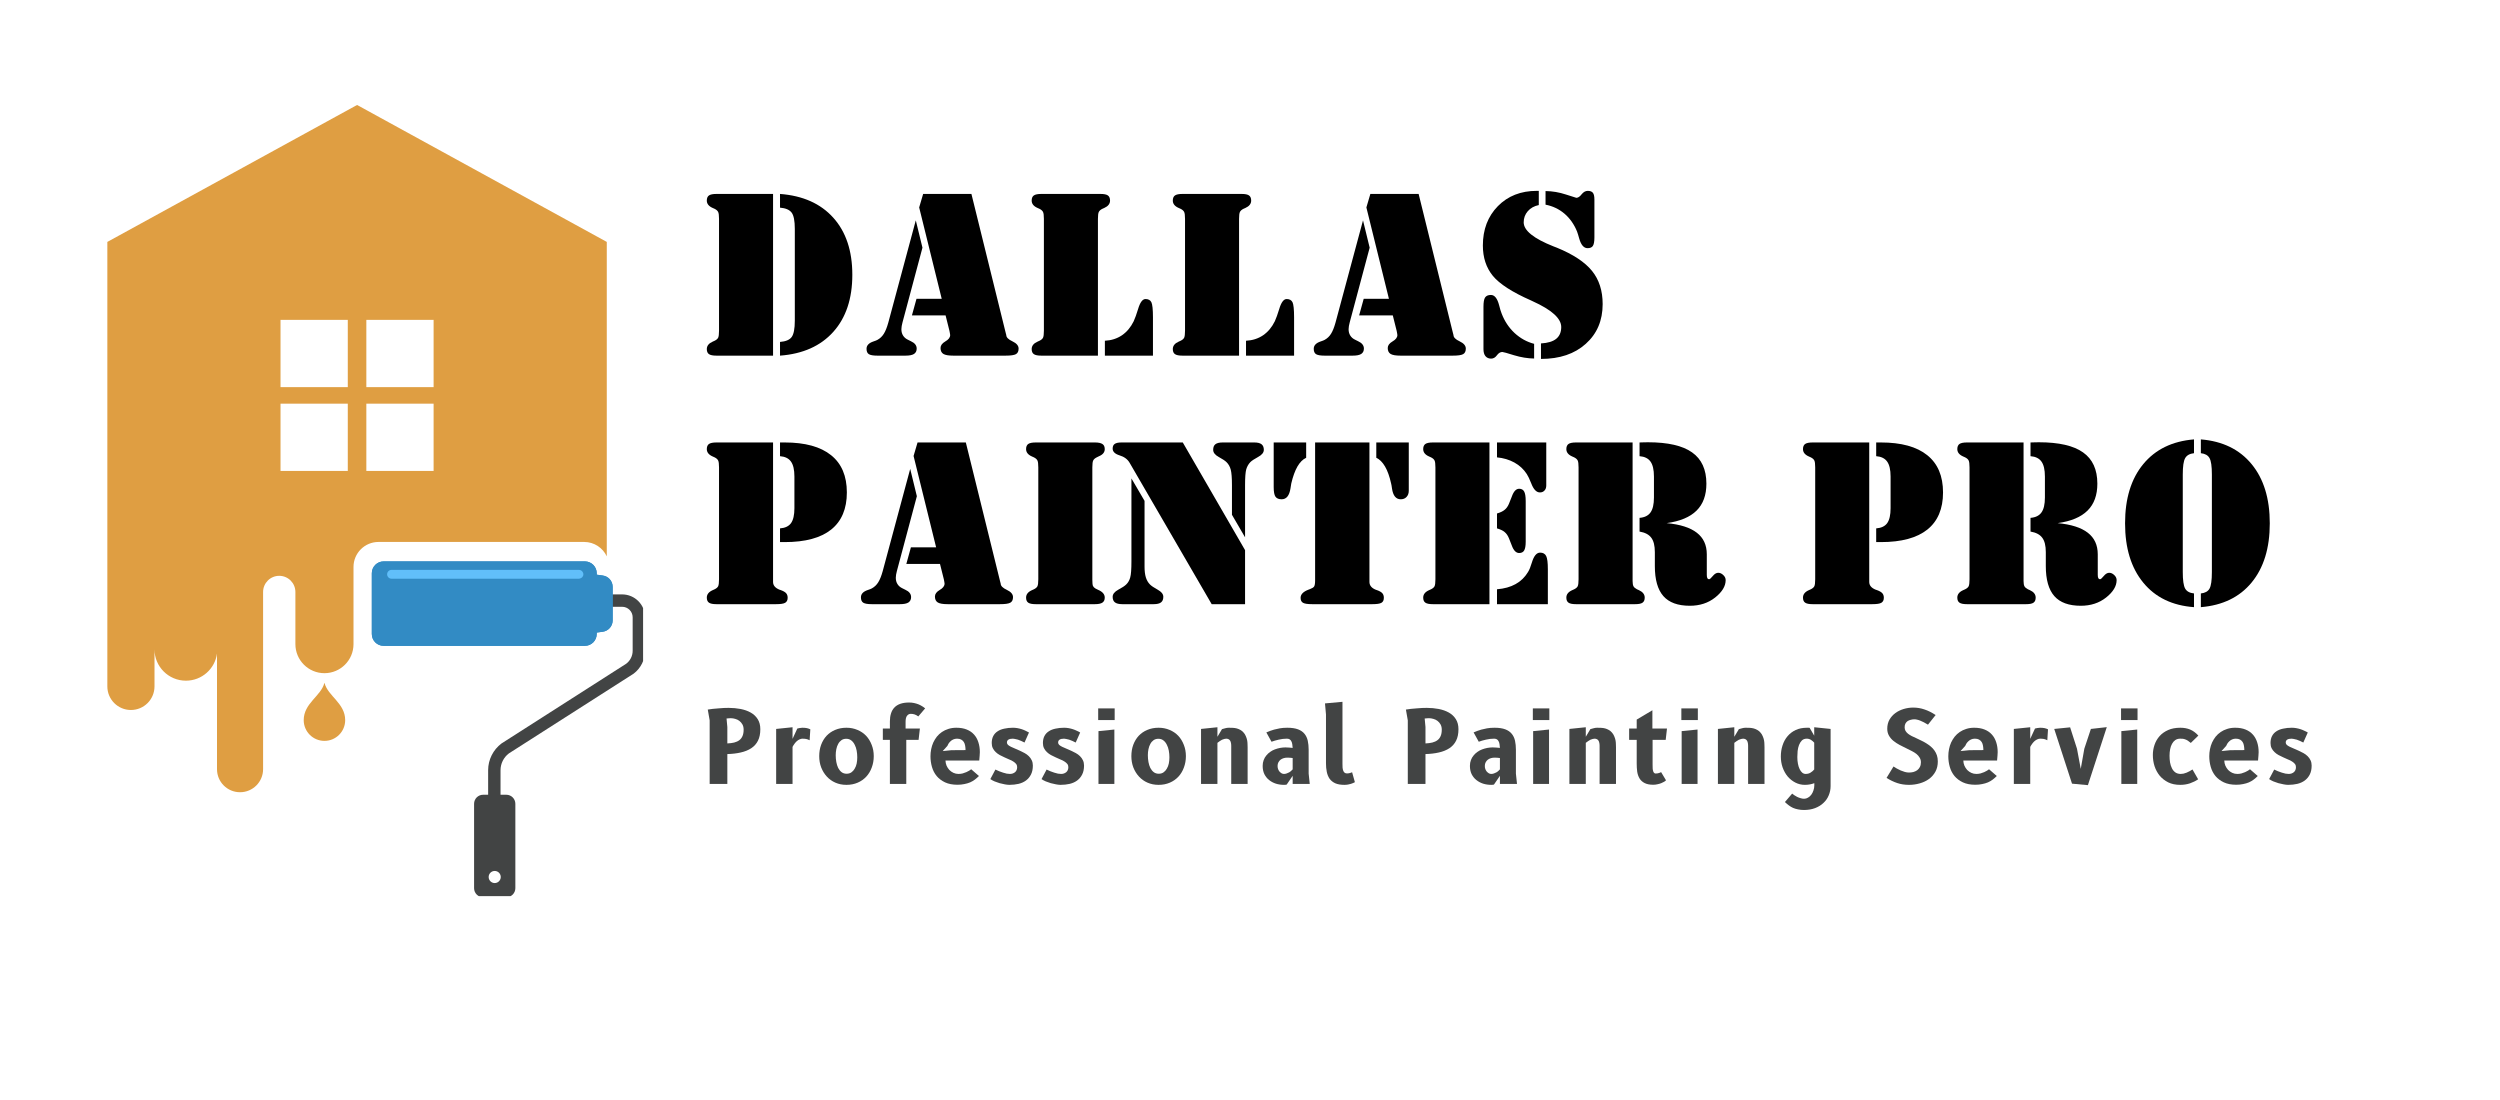 <svg xmlns="http://www.w3.org/2000/svg" xmlns:xlink="http://www.w3.org/1999/xlink" width="500" zoomAndPan="magnify" viewBox="0 0 375 173.04" height="220" preserveAspectRatio="xMidYMid meet" version="1.0"><defs><g/><clipPath id="bc8b125e9f"><rect x="0" width="249" y="0" height="84"/></clipPath><clipPath id="d723caae3f"><path d="M 7.742 16.41 L 87 16.41 L 87 125 L 7.742 125 Z M 7.742 16.41 " clip-rule="nonzero"/></clipPath><clipPath id="df5989a3c1"><path d="M 67 93 L 92.027 93 L 92.027 133 L 67 133 Z M 67 93 " clip-rule="nonzero"/></clipPath><clipPath id="6569fee2a4"><path d="M 65 125 L 72 125 L 72 140.969 L 65 140.969 Z M 65 125 " clip-rule="nonzero"/></clipPath></defs><g transform="matrix(1, 0, 0, 1, 101, 20)"><g clip-path="url(#bc8b125e9f)"><g fill="#000000" fill-opacity="1"><g transform="translate(0.051, 35.946)"><g><path d="M 12.516 0 L 12.516 -2.156 C 13.41 -2.227 14.02 -2.484 14.344 -2.922 C 14.676 -3.367 14.844 -4.227 14.844 -5.5 L 14.844 -19.938 C 14.844 -21.207 14.676 -22.062 14.344 -22.5 C 14.008 -22.945 13.398 -23.207 12.516 -23.281 L 12.516 -25.438 C 16.109 -25.164 18.898 -23.922 20.891 -21.703 C 22.891 -19.484 23.891 -16.488 23.891 -12.719 C 23.891 -8.957 22.891 -5.961 20.891 -3.734 C 18.898 -1.516 16.109 -0.27 12.516 0 Z M 2.516 0 C 1.961 0 1.57 -0.078 1.344 -0.234 C 1.113 -0.391 1 -0.656 1 -1.031 C 1 -1.539 1.305 -1.93 1.922 -2.203 C 2.055 -2.254 2.16 -2.301 2.234 -2.344 C 2.504 -2.477 2.688 -2.633 2.781 -2.812 C 2.875 -3 2.922 -3.367 2.922 -3.922 L 2.922 -21.516 C 2.922 -22.066 2.875 -22.43 2.781 -22.609 C 2.688 -22.797 2.504 -22.957 2.234 -23.094 C 2.16 -23.133 2.055 -23.18 1.922 -23.234 C 1.305 -23.504 1 -23.891 1 -24.391 C 1 -24.773 1.113 -25.047 1.344 -25.203 C 1.57 -25.359 1.961 -25.438 2.516 -25.438 L 11.422 -25.438 L 11.422 0 Z M 2.516 0 "/></g></g></g><g fill="#000000" fill-opacity="1"><g transform="translate(25.208, 35.946)"><g><path d="M 13.406 -6.328 L 8.109 -6.328 L 8.828 -8.938 L 12.797 -8.938 L 9.25 -23.312 L 9.875 -25.438 L 17.469 -25.438 L 22.766 -3.969 C 22.797 -3.844 22.832 -3.695 22.875 -3.531 C 22.926 -3.375 22.953 -3.273 22.953 -3.234 C 22.953 -2.879 23.273 -2.551 23.922 -2.25 C 24.566 -1.945 24.891 -1.566 24.891 -1.109 C 24.891 -0.68 24.75 -0.391 24.469 -0.234 C 24.195 -0.078 23.656 0 22.844 0 L 14.625 0 C 13.883 0 13.363 -0.086 13.062 -0.266 C 12.758 -0.453 12.609 -0.766 12.609 -1.203 C 12.609 -1.598 12.859 -1.941 13.359 -2.234 C 13.867 -2.523 14.125 -2.859 14.125 -3.234 C 14.125 -3.285 14.113 -3.363 14.094 -3.469 C 14.082 -3.582 14.055 -3.723 14.016 -3.891 Z M 9.766 -16.984 L 6.625 -5.219 C 6.57 -5.031 6.531 -4.844 6.5 -4.656 C 6.469 -4.477 6.453 -4.312 6.453 -4.156 C 6.453 -3.77 6.539 -3.438 6.719 -3.156 C 6.895 -2.875 7.148 -2.656 7.484 -2.5 C 7.609 -2.426 7.766 -2.348 7.953 -2.266 C 8.555 -1.992 8.859 -1.609 8.859 -1.109 C 8.859 -0.734 8.719 -0.453 8.438 -0.266 C 8.156 -0.086 7.707 0 7.094 0 L 2.672 0 C 2.023 0 1.578 -0.078 1.328 -0.234 C 1.086 -0.391 0.969 -0.672 0.969 -1.078 C 0.969 -1.609 1.332 -1.992 2.062 -2.234 C 2.352 -2.328 2.562 -2.41 2.688 -2.484 C 3.102 -2.711 3.438 -3.031 3.688 -3.438 C 3.945 -3.844 4.18 -4.426 4.391 -5.188 L 8.719 -21.281 Z M 9.766 -16.984 "/></g></g></g><g fill="#000000" fill-opacity="1"><g transform="translate(51.156, 35.946)"><g><path d="M 12.516 0 L 12.516 -2.344 C 13.535 -2.395 14.43 -2.68 15.203 -3.203 C 15.973 -3.734 16.586 -4.469 17.047 -5.406 C 17.266 -5.883 17.492 -6.52 17.734 -7.312 C 18.047 -8.375 18.438 -8.906 18.906 -8.906 C 19.352 -8.906 19.66 -8.738 19.828 -8.406 C 19.992 -8.07 20.078 -7.273 20.078 -6.016 L 20.078 0 Z M 2.516 0 C 1.961 0 1.57 -0.078 1.344 -0.234 C 1.113 -0.391 1 -0.656 1 -1.031 C 1 -1.539 1.305 -1.93 1.922 -2.203 C 2.055 -2.254 2.16 -2.301 2.234 -2.344 C 2.504 -2.477 2.688 -2.633 2.781 -2.812 C 2.875 -3 2.922 -3.367 2.922 -3.922 L 2.922 -21.516 C 2.922 -22.066 2.875 -22.43 2.781 -22.609 C 2.688 -22.797 2.504 -22.957 2.234 -23.094 C 2.16 -23.133 2.055 -23.18 1.922 -23.234 C 1.305 -23.504 1 -23.891 1 -24.391 C 1 -24.773 1.113 -25.047 1.344 -25.203 C 1.57 -25.359 1.961 -25.438 2.516 -25.438 L 11.828 -25.438 C 12.379 -25.438 12.766 -25.359 12.984 -25.203 C 13.211 -25.047 13.328 -24.773 13.328 -24.391 C 13.328 -23.891 13.023 -23.504 12.422 -23.234 C 12.273 -23.18 12.172 -23.133 12.109 -23.094 C 11.836 -22.957 11.656 -22.797 11.562 -22.609 C 11.469 -22.43 11.422 -22.066 11.422 -21.516 L 11.422 0 Z M 2.516 0 "/></g></g></g><g fill="#000000" fill-opacity="1"><g transform="translate(73.357, 35.946)"><g><path d="M 12.516 0 L 12.516 -2.344 C 13.535 -2.395 14.43 -2.68 15.203 -3.203 C 15.973 -3.734 16.586 -4.469 17.047 -5.406 C 17.266 -5.883 17.492 -6.52 17.734 -7.312 C 18.047 -8.375 18.438 -8.906 18.906 -8.906 C 19.352 -8.906 19.66 -8.738 19.828 -8.406 C 19.992 -8.07 20.078 -7.273 20.078 -6.016 L 20.078 0 Z M 2.516 0 C 1.961 0 1.57 -0.078 1.344 -0.234 C 1.113 -0.391 1 -0.656 1 -1.031 C 1 -1.539 1.305 -1.93 1.922 -2.203 C 2.055 -2.254 2.16 -2.301 2.234 -2.344 C 2.504 -2.477 2.688 -2.633 2.781 -2.812 C 2.875 -3 2.922 -3.367 2.922 -3.922 L 2.922 -21.516 C 2.922 -22.066 2.875 -22.43 2.781 -22.609 C 2.688 -22.797 2.504 -22.957 2.234 -23.094 C 2.16 -23.133 2.055 -23.18 1.922 -23.234 C 1.305 -23.504 1 -23.891 1 -24.391 C 1 -24.773 1.113 -25.047 1.344 -25.203 C 1.57 -25.359 1.961 -25.438 2.516 -25.438 L 11.828 -25.438 C 12.379 -25.438 12.766 -25.359 12.984 -25.203 C 13.211 -25.047 13.328 -24.773 13.328 -24.391 C 13.328 -23.891 13.023 -23.504 12.422 -23.234 C 12.273 -23.18 12.172 -23.133 12.109 -23.094 C 11.836 -22.957 11.656 -22.797 11.562 -22.609 C 11.469 -22.43 11.422 -22.066 11.422 -21.516 L 11.422 0 Z M 2.516 0 "/></g></g></g><g fill="#000000" fill-opacity="1"><g transform="translate(95.558, 35.946)"><g><path d="M 13.406 -6.328 L 8.109 -6.328 L 8.828 -8.938 L 12.797 -8.938 L 9.25 -23.312 L 9.875 -25.438 L 17.469 -25.438 L 22.766 -3.969 C 22.797 -3.844 22.832 -3.695 22.875 -3.531 C 22.926 -3.375 22.953 -3.273 22.953 -3.234 C 22.953 -2.879 23.273 -2.551 23.922 -2.25 C 24.566 -1.945 24.891 -1.566 24.891 -1.109 C 24.891 -0.68 24.75 -0.391 24.469 -0.234 C 24.195 -0.078 23.656 0 22.844 0 L 14.625 0 C 13.883 0 13.363 -0.086 13.062 -0.266 C 12.758 -0.453 12.609 -0.766 12.609 -1.203 C 12.609 -1.598 12.859 -1.941 13.359 -2.234 C 13.867 -2.523 14.125 -2.859 14.125 -3.234 C 14.125 -3.285 14.113 -3.363 14.094 -3.469 C 14.082 -3.582 14.055 -3.723 14.016 -3.891 Z M 9.766 -16.984 L 6.625 -5.219 C 6.57 -5.031 6.531 -4.844 6.5 -4.656 C 6.469 -4.477 6.453 -4.312 6.453 -4.156 C 6.453 -3.77 6.539 -3.438 6.719 -3.156 C 6.895 -2.875 7.148 -2.656 7.484 -2.5 C 7.609 -2.426 7.766 -2.348 7.953 -2.266 C 8.555 -1.992 8.859 -1.609 8.859 -1.109 C 8.859 -0.734 8.719 -0.453 8.438 -0.266 C 8.156 -0.086 7.707 0 7.094 0 L 2.672 0 C 2.023 0 1.578 -0.078 1.328 -0.234 C 1.086 -0.391 0.969 -0.672 0.969 -1.078 C 0.969 -1.609 1.332 -1.992 2.062 -2.234 C 2.352 -2.328 2.562 -2.41 2.688 -2.484 C 3.102 -2.711 3.438 -3.031 3.688 -3.438 C 3.945 -3.844 4.18 -4.426 4.391 -5.188 L 8.719 -21.281 Z M 9.766 -16.984 "/></g></g></g><g fill="#000000" fill-opacity="1"><g transform="translate(121.507, 35.946)"><g><path d="M 11.484 -23.75 L 11.484 -25.891 C 12.566 -25.879 13.641 -25.695 14.703 -25.344 C 15.766 -25 16.305 -24.828 16.328 -24.828 C 16.598 -24.828 16.875 -25.008 17.156 -25.375 C 17.445 -25.738 17.77 -25.922 18.125 -25.922 C 18.508 -25.922 18.781 -25.816 18.938 -25.609 C 19.094 -25.41 19.172 -25.055 19.172 -24.547 L 19.172 -18.594 C 19.172 -17.938 19.086 -17.488 18.922 -17.25 C 18.766 -17.02 18.488 -16.906 18.094 -16.906 C 17.508 -16.906 17.07 -17.41 16.781 -18.422 C 16.656 -18.891 16.539 -19.258 16.438 -19.531 C 15.977 -20.664 15.32 -21.598 14.469 -22.328 C 13.613 -23.055 12.617 -23.531 11.484 -23.75 Z M 10.766 0.516 L 10.766 -1.922 C 11.848 -1.984 12.648 -2.227 13.172 -2.656 C 13.691 -3.082 13.953 -3.695 13.953 -4.5 C 13.953 -5.852 12.453 -7.207 9.453 -8.562 L 9.188 -8.688 C 6.238 -9.988 4.238 -11.281 3.188 -12.562 C 2.145 -13.844 1.625 -15.43 1.625 -17.328 C 1.625 -19.848 2.41 -21.91 3.984 -23.516 C 5.555 -25.117 7.598 -25.922 10.109 -25.922 L 10.422 -25.922 L 10.422 -23.688 C 9.703 -23.539 9.125 -23.219 8.688 -22.719 C 8.258 -22.219 8.047 -21.633 8.047 -20.969 C 8.047 -19.688 9.609 -18.426 12.734 -17.188 L 13.266 -16.984 C 15.836 -15.93 17.68 -14.711 18.797 -13.328 C 19.91 -11.953 20.469 -10.211 20.469 -8.109 C 20.469 -5.523 19.582 -3.441 17.812 -1.859 C 16.051 -0.273 13.703 0.516 10.766 0.516 Z M 9.688 -1.859 L 9.688 0.453 C 8.688 0.441 7.633 0.27 6.531 -0.062 C 5.438 -0.406 4.82 -0.578 4.688 -0.578 C 4.375 -0.578 4.086 -0.398 3.828 -0.047 C 3.578 0.297 3.273 0.469 2.922 0.469 C 2.547 0.469 2.25 0.336 2.031 0.078 C 1.82 -0.18 1.719 -0.551 1.719 -1.031 L 1.719 -7.672 C 1.719 -8.391 1.801 -8.879 1.969 -9.141 C 2.145 -9.41 2.453 -9.547 2.891 -9.547 C 3.473 -9.547 3.906 -9 4.188 -7.906 C 4.32 -7.363 4.453 -6.938 4.578 -6.625 C 5.035 -5.426 5.711 -4.406 6.609 -3.562 C 7.516 -2.727 8.539 -2.16 9.688 -1.859 Z M 9.688 -1.859 "/></g></g></g><g fill="#000000" fill-opacity="1"><g transform="translate(0.051, 75.042)"><g><path d="M 14.781 -20.078 C 14.781 -21.148 14.598 -21.938 14.234 -22.438 C 13.879 -22.938 13.305 -23.219 12.516 -23.281 L 12.516 -25.438 L 13.266 -25.438 C 16.461 -25.438 18.891 -24.77 20.547 -23.438 C 22.203 -22.113 23.031 -20.16 23.031 -17.578 C 23.031 -15.004 22.207 -13.055 20.562 -11.734 C 18.914 -10.422 16.484 -9.766 13.266 -9.766 L 12.516 -9.766 L 12.516 -11.922 C 13.316 -11.984 13.895 -12.258 14.25 -12.75 C 14.602 -13.25 14.781 -14.031 14.781 -15.094 Z M 11.422 -25.438 L 11.422 -3.5 C 11.422 -2.945 11.77 -2.535 12.469 -2.266 C 12.508 -2.254 12.547 -2.242 12.578 -2.234 C 13.023 -2.078 13.328 -1.906 13.484 -1.719 C 13.641 -1.539 13.719 -1.301 13.719 -1 C 13.719 -0.633 13.586 -0.375 13.328 -0.219 C 13.078 -0.07 12.598 0 11.891 0 L 2.516 0 C 1.961 0 1.57 -0.078 1.344 -0.234 C 1.113 -0.391 1 -0.656 1 -1.031 C 1 -1.539 1.305 -1.93 1.922 -2.203 C 2.055 -2.254 2.16 -2.301 2.234 -2.344 C 2.504 -2.477 2.688 -2.633 2.781 -2.812 C 2.875 -3 2.922 -3.367 2.922 -3.922 L 2.922 -21.516 C 2.922 -22.066 2.875 -22.43 2.781 -22.609 C 2.688 -22.797 2.504 -22.957 2.234 -23.094 C 2.16 -23.133 2.055 -23.18 1.922 -23.234 C 1.305 -23.504 1 -23.891 1 -24.391 C 1 -24.773 1.113 -25.047 1.344 -25.203 C 1.57 -25.359 1.961 -25.438 2.516 -25.438 Z M 11.422 -25.438 "/></g></g></g><g fill="#000000" fill-opacity="1"><g transform="translate(24.328, 75.042)"><g><path d="M 13.406 -6.328 L 8.109 -6.328 L 8.828 -8.938 L 12.797 -8.938 L 9.25 -23.312 L 9.875 -25.438 L 17.469 -25.438 L 22.766 -3.969 C 22.797 -3.844 22.832 -3.695 22.875 -3.531 C 22.926 -3.375 22.953 -3.273 22.953 -3.234 C 22.953 -2.879 23.273 -2.551 23.922 -2.25 C 24.566 -1.945 24.891 -1.566 24.891 -1.109 C 24.891 -0.68 24.75 -0.391 24.469 -0.234 C 24.195 -0.078 23.656 0 22.844 0 L 14.625 0 C 13.883 0 13.363 -0.086 13.062 -0.266 C 12.758 -0.453 12.609 -0.766 12.609 -1.203 C 12.609 -1.598 12.859 -1.941 13.359 -2.234 C 13.867 -2.523 14.125 -2.859 14.125 -3.234 C 14.125 -3.285 14.113 -3.363 14.094 -3.469 C 14.082 -3.582 14.055 -3.723 14.016 -3.891 Z M 9.766 -16.984 L 6.625 -5.219 C 6.57 -5.031 6.531 -4.844 6.5 -4.656 C 6.469 -4.477 6.453 -4.312 6.453 -4.156 C 6.453 -3.77 6.539 -3.438 6.719 -3.156 C 6.895 -2.875 7.148 -2.656 7.484 -2.5 C 7.609 -2.426 7.766 -2.348 7.953 -2.266 C 8.555 -1.992 8.859 -1.609 8.859 -1.109 C 8.859 -0.734 8.719 -0.453 8.438 -0.266 C 8.156 -0.086 7.707 0 7.094 0 L 2.672 0 C 2.023 0 1.578 -0.078 1.328 -0.234 C 1.086 -0.391 0.969 -0.672 0.969 -1.078 C 0.969 -1.609 1.332 -1.992 2.062 -2.234 C 2.352 -2.328 2.562 -2.41 2.688 -2.484 C 3.102 -2.711 3.438 -3.031 3.688 -3.438 C 3.945 -3.844 4.18 -4.426 4.391 -5.188 L 8.719 -21.281 Z M 9.766 -16.984 "/></g></g></g><g fill="#000000" fill-opacity="1"><g transform="translate(50.276, 75.042)"><g><path d="M 11.828 -25.438 C 12.379 -25.438 12.773 -25.352 13.016 -25.188 C 13.254 -25.031 13.375 -24.766 13.375 -24.391 C 13.375 -23.891 13.066 -23.516 12.453 -23.266 C 12.285 -23.191 12.172 -23.133 12.109 -23.094 C 11.836 -22.957 11.656 -22.797 11.562 -22.609 C 11.469 -22.43 11.422 -22.066 11.422 -21.516 L 11.422 -3.859 C 11.422 -3.367 11.453 -3.039 11.516 -2.875 C 11.586 -2.719 11.719 -2.582 11.906 -2.469 C 12 -2.406 12.145 -2.332 12.344 -2.25 C 13.031 -1.957 13.375 -1.551 13.375 -1.031 C 13.375 -0.676 13.254 -0.414 13.016 -0.25 C 12.773 -0.082 12.379 0 11.828 0 L 2.516 0 C 1.961 0 1.57 -0.078 1.344 -0.234 C 1.113 -0.391 1 -0.656 1 -1.031 C 1 -1.539 1.305 -1.93 1.922 -2.203 C 2.055 -2.254 2.16 -2.301 2.234 -2.344 C 2.504 -2.477 2.688 -2.633 2.781 -2.812 C 2.875 -3 2.922 -3.367 2.922 -3.922 L 2.922 -21.516 C 2.922 -22.066 2.875 -22.43 2.781 -22.609 C 2.688 -22.797 2.504 -22.957 2.234 -23.094 C 2.16 -23.133 2.055 -23.18 1.922 -23.234 C 1.305 -23.504 1 -23.891 1 -24.391 C 1 -24.773 1.113 -25.047 1.344 -25.203 C 1.57 -25.359 1.961 -25.438 2.516 -25.438 Z M 11.828 -25.438 "/></g></g></g><g fill="#000000" fill-opacity="1"><g transform="translate(64.614, 75.042)"><g><path d="M 21.109 0 L 15.859 0 L 2.953 -22.234 C 2.629 -22.797 2.102 -23.188 1.375 -23.406 C 0.645 -23.633 0.281 -23.988 0.281 -24.469 C 0.281 -24.812 0.383 -25.055 0.594 -25.203 C 0.812 -25.359 1.164 -25.438 1.656 -25.438 L 11.312 -25.438 L 21.109 -8.5 Z M 21.109 -10.516 L 19.047 -14.062 L 19.047 -18.734 C 19.047 -19.867 18.984 -20.676 18.859 -21.156 C 18.734 -21.633 18.508 -22.031 18.188 -22.344 C 17.969 -22.562 17.562 -22.832 16.969 -23.156 C 16.383 -23.477 16.094 -23.852 16.094 -24.281 C 16.094 -24.688 16.207 -24.977 16.438 -25.156 C 16.676 -25.344 17.055 -25.438 17.578 -25.438 L 22.562 -25.438 C 23.082 -25.438 23.461 -25.344 23.703 -25.156 C 23.941 -24.969 24.062 -24.676 24.062 -24.281 C 24.062 -23.852 23.758 -23.477 23.156 -23.156 C 22.562 -22.832 22.156 -22.562 21.938 -22.344 C 21.645 -22.039 21.43 -21.664 21.297 -21.219 C 21.172 -20.77 21.109 -19.941 21.109 -18.734 Z M 3.234 -19.781 L 5.297 -16.25 L 5.297 -5.906 C 5.297 -5.238 5.363 -4.676 5.5 -4.219 C 5.645 -3.758 5.863 -3.383 6.156 -3.094 C 6.375 -2.875 6.773 -2.602 7.359 -2.281 C 7.953 -1.957 8.25 -1.582 8.25 -1.156 C 8.25 -0.758 8.129 -0.469 7.891 -0.281 C 7.648 -0.094 7.266 0 6.734 0 L 1.797 0 C 1.273 0 0.891 -0.094 0.641 -0.281 C 0.398 -0.469 0.281 -0.758 0.281 -1.156 C 0.281 -1.582 0.578 -1.957 1.172 -2.281 C 1.773 -2.602 2.188 -2.875 2.406 -3.094 C 2.719 -3.395 2.93 -3.77 3.047 -4.219 C 3.172 -4.664 3.234 -5.492 3.234 -6.703 Z M 3.234 -19.781 "/></g></g></g><g fill="#000000" fill-opacity="1"><g transform="translate(88.961, 75.042)"><g><path d="M 16.328 -25.438 L 16.328 -3.5 C 16.328 -2.938 16.676 -2.52 17.375 -2.25 L 17.438 -2.234 C 17.895 -2.078 18.203 -1.906 18.359 -1.719 C 18.516 -1.539 18.594 -1.301 18.594 -1 C 18.594 -0.625 18.469 -0.363 18.219 -0.219 C 17.969 -0.07 17.488 0 16.781 0 L 7.312 0 C 6.613 0 6.133 -0.07 5.875 -0.219 C 5.625 -0.363 5.5 -0.625 5.5 -1 C 5.5 -1.539 5.91 -1.969 6.734 -2.281 C 6.836 -2.32 6.922 -2.352 6.984 -2.375 C 7.316 -2.5 7.531 -2.633 7.625 -2.781 C 7.727 -2.938 7.781 -3.258 7.781 -3.75 L 7.781 -25.438 Z M 22.516 -25.438 L 22.516 -17.844 C 22.516 -17.438 22.395 -17.109 22.156 -16.859 C 21.926 -16.617 21.625 -16.5 21.25 -16.5 C 20.5 -16.5 20.039 -17.066 19.875 -18.203 C 19.832 -18.547 19.785 -18.812 19.734 -19 C 19.492 -20.094 19.176 -20.977 18.781 -21.656 C 18.383 -22.332 17.926 -22.789 17.406 -23.031 L 17.406 -25.438 Z M 1.266 -25.438 L 6.375 -25.438 L 6.375 -23.031 C 5.852 -22.789 5.395 -22.332 5 -21.656 C 4.613 -20.977 4.289 -20.086 4.031 -18.984 C 3.988 -18.805 3.945 -18.547 3.906 -18.203 C 3.727 -17.066 3.266 -16.5 2.516 -16.5 C 2.066 -16.5 1.742 -16.633 1.547 -16.906 C 1.359 -17.176 1.266 -17.68 1.266 -18.422 Z M 1.266 -25.438 "/></g></g></g><g fill="#000000" fill-opacity="1"><g transform="translate(112.746, 75.042)"><g><path d="M 12.609 -11.922 L 12.609 -14.266 C 13.141 -14.422 13.539 -14.613 13.812 -14.844 C 14.094 -15.07 14.316 -15.383 14.484 -15.781 C 14.609 -16.07 14.758 -16.453 14.938 -16.922 C 15.227 -17.742 15.613 -18.156 16.094 -18.156 C 16.457 -18.156 16.719 -18.016 16.875 -17.734 C 17.039 -17.453 17.125 -16.945 17.125 -16.219 L 17.125 -9.828 C 17.125 -9.172 17.039 -8.707 16.875 -8.438 C 16.719 -8.176 16.457 -8.047 16.094 -8.047 C 15.602 -8.047 15.211 -8.453 14.922 -9.266 C 14.754 -9.711 14.609 -10.082 14.484 -10.375 C 14.316 -10.789 14.094 -11.113 13.812 -11.344 C 13.531 -11.582 13.129 -11.773 12.609 -11.922 Z M 12.609 0 L 12.609 -2.344 C 13.754 -2.438 14.727 -2.707 15.531 -3.156 C 16.344 -3.602 17 -4.242 17.5 -5.078 C 17.695 -5.391 17.895 -5.879 18.094 -6.547 C 18.406 -7.586 18.836 -8.109 19.391 -8.109 C 19.848 -8.109 20.164 -7.93 20.344 -7.578 C 20.52 -7.234 20.609 -6.531 20.609 -5.469 L 20.609 0 Z M 2.516 0 C 1.961 0 1.57 -0.078 1.344 -0.234 C 1.113 -0.391 1 -0.656 1 -1.031 C 1 -1.539 1.305 -1.93 1.922 -2.203 C 2.055 -2.254 2.16 -2.301 2.234 -2.344 C 2.504 -2.477 2.688 -2.633 2.781 -2.812 C 2.875 -3 2.922 -3.367 2.922 -3.922 L 2.922 -21.516 C 2.922 -22.066 2.875 -22.43 2.781 -22.609 C 2.688 -22.797 2.504 -22.957 2.234 -23.094 C 2.16 -23.133 2.055 -23.18 1.922 -23.234 C 1.305 -23.504 1 -23.891 1 -24.391 C 1 -24.773 1.113 -25.047 1.344 -25.203 C 1.57 -25.359 1.961 -25.438 2.516 -25.438 L 11.422 -25.438 L 11.422 0 Z M 12.609 -25.438 L 20.359 -25.438 L 20.359 -18.672 C 20.359 -18.336 20.266 -18.07 20.078 -17.875 C 19.898 -17.676 19.66 -17.578 19.359 -17.578 C 18.805 -17.578 18.348 -18.062 17.984 -19.031 C 17.734 -19.664 17.504 -20.145 17.297 -20.469 C 16.805 -21.227 16.156 -21.832 15.344 -22.281 C 14.531 -22.727 13.617 -23 12.609 -23.094 Z M 12.609 -25.438 "/></g></g></g><g fill="#000000" fill-opacity="1"><g transform="translate(135.264, 75.042)"><g><path d="M 11.828 0 L 2.516 0 C 1.961 0 1.57 -0.078 1.344 -0.234 C 1.113 -0.391 1 -0.656 1 -1.031 C 1 -1.539 1.305 -1.93 1.922 -2.203 C 2.055 -2.254 2.16 -2.301 2.234 -2.344 C 2.504 -2.477 2.688 -2.633 2.781 -2.812 C 2.875 -3 2.922 -3.367 2.922 -3.922 L 2.922 -21.516 C 2.922 -22.066 2.875 -22.43 2.781 -22.609 C 2.688 -22.797 2.504 -22.957 2.234 -23.094 C 2.16 -23.133 2.055 -23.18 1.922 -23.234 C 1.305 -23.504 1 -23.891 1 -24.391 C 1 -24.773 1.113 -25.047 1.344 -25.203 C 1.57 -25.359 1.961 -25.438 2.516 -25.438 L 11.422 -25.438 L 11.422 -3.641 C 11.422 -3.266 11.469 -2.988 11.562 -2.812 C 11.656 -2.645 11.836 -2.488 12.109 -2.344 C 12.172 -2.301 12.273 -2.254 12.422 -2.203 C 13.023 -1.93 13.328 -1.539 13.328 -1.031 C 13.328 -0.656 13.211 -0.391 12.984 -0.234 C 12.766 -0.078 12.379 0 11.828 0 Z M 12.516 -13.578 C 13.305 -13.641 13.879 -13.922 14.234 -14.422 C 14.598 -14.922 14.781 -15.707 14.781 -16.781 L 14.781 -20.078 C 14.781 -21.148 14.598 -21.938 14.234 -22.438 C 13.879 -22.938 13.305 -23.219 12.516 -23.281 L 12.516 -25.438 C 12.672 -25.445 12.836 -25.453 13.016 -25.453 C 13.203 -25.461 13.473 -25.469 13.828 -25.469 C 16.973 -25.469 19.289 -24.938 20.781 -23.875 C 22.281 -22.82 23.031 -21.18 23.031 -18.953 C 23.031 -17.148 22.516 -15.738 21.484 -14.719 C 20.453 -13.695 18.883 -13.039 16.781 -12.75 C 18.906 -12.551 20.488 -12.047 21.531 -11.234 C 22.57 -10.43 23.094 -9.301 23.094 -7.844 L 23.094 -4.609 C 23.094 -4.367 23.125 -4.191 23.188 -4.078 C 23.25 -3.973 23.336 -3.922 23.453 -3.922 C 23.566 -3.922 23.758 -4.086 24.031 -4.422 C 24.312 -4.766 24.598 -4.938 24.891 -4.938 C 25.18 -4.938 25.445 -4.816 25.688 -4.578 C 25.938 -4.348 26.062 -4.082 26.062 -3.781 C 26.062 -2.832 25.508 -1.922 24.406 -1.047 C 23.312 -0.18 21.984 0.25 20.422 0.25 C 18.547 0.25 17.16 -0.254 16.266 -1.266 C 15.367 -2.285 14.922 -3.859 14.922 -5.984 L 14.922 -8.188 C 14.922 -9.207 14.734 -9.961 14.359 -10.453 C 13.992 -10.953 13.379 -11.273 12.516 -11.422 Z M 12.516 -13.578 "/></g></g></g><g fill="#000000" fill-opacity="1"><g transform="translate(161.388, 75.042)"><g/></g></g><g fill="#000000" fill-opacity="1"><g transform="translate(172.489, 75.042)"><g><path d="M 14.781 -20.078 C 14.781 -21.148 14.598 -21.938 14.234 -22.438 C 13.879 -22.938 13.305 -23.219 12.516 -23.281 L 12.516 -25.438 L 13.266 -25.438 C 16.461 -25.438 18.891 -24.77 20.547 -23.438 C 22.203 -22.113 23.031 -20.16 23.031 -17.578 C 23.031 -15.004 22.207 -13.055 20.562 -11.734 C 18.914 -10.422 16.484 -9.766 13.266 -9.766 L 12.516 -9.766 L 12.516 -11.922 C 13.316 -11.984 13.895 -12.258 14.25 -12.75 C 14.602 -13.25 14.781 -14.031 14.781 -15.094 Z M 11.422 -25.438 L 11.422 -3.5 C 11.422 -2.945 11.77 -2.535 12.469 -2.266 C 12.508 -2.254 12.547 -2.242 12.578 -2.234 C 13.023 -2.078 13.328 -1.906 13.484 -1.719 C 13.641 -1.539 13.719 -1.301 13.719 -1 C 13.719 -0.633 13.586 -0.375 13.328 -0.219 C 13.078 -0.07 12.598 0 11.891 0 L 2.516 0 C 1.961 0 1.57 -0.078 1.344 -0.234 C 1.113 -0.391 1 -0.656 1 -1.031 C 1 -1.539 1.305 -1.93 1.922 -2.203 C 2.055 -2.254 2.16 -2.301 2.234 -2.344 C 2.504 -2.477 2.688 -2.633 2.781 -2.812 C 2.875 -3 2.922 -3.367 2.922 -3.922 L 2.922 -21.516 C 2.922 -22.066 2.875 -22.43 2.781 -22.609 C 2.688 -22.797 2.504 -22.957 2.234 -23.094 C 2.16 -23.133 2.055 -23.18 1.922 -23.234 C 1.305 -23.504 1 -23.891 1 -24.391 C 1 -24.773 1.113 -25.047 1.344 -25.203 C 1.57 -25.359 1.961 -25.438 2.516 -25.438 Z M 11.422 -25.438 "/></g></g></g><g fill="#000000" fill-opacity="1"><g transform="translate(196.766, 75.042)"><g><path d="M 11.828 0 L 2.516 0 C 1.961 0 1.57 -0.078 1.344 -0.234 C 1.113 -0.391 1 -0.656 1 -1.031 C 1 -1.539 1.305 -1.93 1.922 -2.203 C 2.055 -2.254 2.16 -2.301 2.234 -2.344 C 2.504 -2.477 2.688 -2.633 2.781 -2.812 C 2.875 -3 2.922 -3.367 2.922 -3.922 L 2.922 -21.516 C 2.922 -22.066 2.875 -22.43 2.781 -22.609 C 2.688 -22.797 2.504 -22.957 2.234 -23.094 C 2.16 -23.133 2.055 -23.18 1.922 -23.234 C 1.305 -23.504 1 -23.891 1 -24.391 C 1 -24.773 1.113 -25.047 1.344 -25.203 C 1.57 -25.359 1.961 -25.438 2.516 -25.438 L 11.422 -25.438 L 11.422 -3.641 C 11.422 -3.266 11.469 -2.988 11.562 -2.812 C 11.656 -2.645 11.836 -2.488 12.109 -2.344 C 12.172 -2.301 12.273 -2.254 12.422 -2.203 C 13.023 -1.93 13.328 -1.539 13.328 -1.031 C 13.328 -0.656 13.211 -0.391 12.984 -0.234 C 12.766 -0.078 12.379 0 11.828 0 Z M 12.516 -13.578 C 13.305 -13.641 13.879 -13.922 14.234 -14.422 C 14.598 -14.922 14.781 -15.707 14.781 -16.781 L 14.781 -20.078 C 14.781 -21.148 14.598 -21.938 14.234 -22.438 C 13.879 -22.938 13.305 -23.219 12.516 -23.281 L 12.516 -25.438 C 12.672 -25.445 12.836 -25.453 13.016 -25.453 C 13.203 -25.461 13.473 -25.469 13.828 -25.469 C 16.973 -25.469 19.289 -24.938 20.781 -23.875 C 22.281 -22.82 23.031 -21.18 23.031 -18.953 C 23.031 -17.148 22.516 -15.738 21.484 -14.719 C 20.453 -13.695 18.883 -13.039 16.781 -12.75 C 18.906 -12.551 20.488 -12.047 21.531 -11.234 C 22.57 -10.43 23.094 -9.301 23.094 -7.844 L 23.094 -4.609 C 23.094 -4.367 23.125 -4.191 23.188 -4.078 C 23.25 -3.973 23.336 -3.922 23.453 -3.922 C 23.566 -3.922 23.758 -4.086 24.031 -4.422 C 24.312 -4.766 24.598 -4.938 24.891 -4.938 C 25.18 -4.938 25.445 -4.816 25.688 -4.578 C 25.938 -4.348 26.062 -4.082 26.062 -3.781 C 26.062 -2.832 25.508 -1.922 24.406 -1.047 C 23.312 -0.18 21.984 0.25 20.422 0.25 C 18.547 0.25 17.16 -0.254 16.266 -1.266 C 15.367 -2.285 14.922 -3.859 14.922 -5.984 L 14.922 -8.188 C 14.922 -9.207 14.734 -9.961 14.359 -10.453 C 13.992 -10.953 13.379 -11.273 12.516 -11.422 Z M 12.516 -13.578 "/></g></g></g><g fill="#000000" fill-opacity="1"><g transform="translate(222.89, 75.042)"><g><path d="M 14.922 -5.047 L 14.922 -20.391 C 14.922 -21.691 14.797 -22.555 14.547 -22.984 C 14.305 -23.422 13.852 -23.676 13.188 -23.75 L 13.188 -25.922 C 16.613 -25.641 19.273 -24.344 21.172 -22.031 C 23.078 -19.719 24.031 -16.613 24.031 -12.719 C 24.031 -8.82 23.078 -5.719 21.172 -3.406 C 19.273 -1.102 16.613 0.188 13.188 0.469 L 13.188 -1.688 C 13.852 -1.758 14.305 -2.008 14.547 -2.438 C 14.797 -2.875 14.922 -3.742 14.922 -5.047 Z M 10.344 -5.047 C 10.344 -3.766 10.469 -2.898 10.719 -2.453 C 10.969 -2.016 11.43 -1.758 12.109 -1.688 L 12.109 0.469 C 8.691 0.219 6.031 -1.066 4.125 -3.391 C 2.219 -5.711 1.266 -8.82 1.266 -12.719 C 1.266 -16.613 2.219 -19.719 4.125 -22.031 C 6.031 -24.344 8.691 -25.641 12.109 -25.922 L 12.109 -23.75 C 11.43 -23.676 10.969 -23.414 10.719 -22.969 C 10.469 -22.531 10.344 -21.672 10.344 -20.391 Z M 10.344 -5.047 "/></g></g></g></g></g><g fill="#424444" fill-opacity="1"><g transform="translate(101.547, 123.324)"><g><path d="M 3.734 0 L 0.953 0 L 0.953 -10 L 0.656 -11.703 C 0.883 -11.742 1.145 -11.781 1.438 -11.812 C 1.738 -11.844 2.039 -11.867 2.344 -11.891 C 2.645 -11.922 2.93 -11.941 3.203 -11.953 C 3.484 -11.961 3.727 -11.969 3.938 -11.969 C 4.594 -11.969 5.219 -11.91 5.812 -11.797 C 6.414 -11.68 6.945 -11.492 7.406 -11.234 C 7.875 -10.973 8.242 -10.625 8.516 -10.188 C 8.785 -9.758 8.922 -9.234 8.922 -8.609 C 8.922 -7.891 8.797 -7.285 8.547 -6.797 C 8.305 -6.316 7.957 -5.926 7.5 -5.625 C 7.039 -5.32 6.488 -5.098 5.844 -4.953 C 5.207 -4.805 4.504 -4.723 3.734 -4.703 Z M 3.734 -8.953 L 3.734 -6.375 C 4.141 -6.395 4.5 -6.441 4.812 -6.516 C 5.133 -6.598 5.406 -6.723 5.625 -6.891 C 5.844 -7.055 6.008 -7.273 6.125 -7.547 C 6.238 -7.816 6.297 -8.148 6.297 -8.547 C 6.297 -8.859 6.234 -9.129 6.109 -9.359 C 5.984 -9.586 5.82 -9.773 5.625 -9.922 C 5.438 -10.066 5.223 -10.172 4.984 -10.234 C 4.754 -10.305 4.52 -10.344 4.281 -10.344 C 4.188 -10.344 4.078 -10.336 3.953 -10.328 C 3.836 -10.328 3.723 -10.316 3.609 -10.297 Z M 3.734 -8.953 "/></g></g></g><g fill="#424444" fill-opacity="1"><g transform="translate(111.976, 123.324)"><g><path d="M 6.25 -6.875 C 6.145 -6.926 6.051 -6.969 5.969 -7 C 5.883 -7.031 5.797 -7.055 5.703 -7.078 C 5.617 -7.098 5.531 -7.109 5.438 -7.109 C 5.352 -7.117 5.25 -7.125 5.125 -7.125 C 4.977 -7.125 4.828 -7.086 4.672 -7.016 C 4.523 -6.953 4.379 -6.859 4.234 -6.734 C 4.098 -6.609 3.973 -6.469 3.859 -6.312 C 3.742 -6.156 3.645 -5.992 3.562 -5.828 L 3.562 0 L 0.984 0 L 0.984 -8.656 L 3.562 -8.922 L 3.562 -7.094 L 4.312 -8.719 C 4.395 -8.75 4.516 -8.773 4.672 -8.797 C 4.828 -8.828 4.973 -8.844 5.109 -8.844 C 5.398 -8.844 5.641 -8.82 5.828 -8.781 C 6.016 -8.738 6.191 -8.676 6.359 -8.594 Z M 6.25 -6.875 "/></g></g></g><g fill="#424444" fill-opacity="1"><g transform="translate(119.235, 123.324)"><g><path d="M 4.781 0.141 C 4.145 0.141 3.566 0.023 3.047 -0.203 C 2.523 -0.43 2.078 -0.75 1.703 -1.156 C 1.328 -1.562 1.031 -2.039 0.812 -2.594 C 0.602 -3.145 0.5 -3.738 0.5 -4.375 C 0.5 -5.02 0.598 -5.613 0.797 -6.156 C 1.004 -6.707 1.289 -7.18 1.656 -7.578 C 2.031 -7.973 2.477 -8.281 3 -8.5 C 3.531 -8.727 4.125 -8.844 4.781 -8.844 C 5.414 -8.844 5.992 -8.727 6.516 -8.5 C 7.047 -8.281 7.5 -7.973 7.875 -7.578 C 8.25 -7.18 8.539 -6.707 8.75 -6.156 C 8.969 -5.613 9.078 -5.02 9.078 -4.375 C 9.078 -3.738 8.973 -3.145 8.766 -2.594 C 8.566 -2.039 8.281 -1.562 7.906 -1.156 C 7.531 -0.75 7.078 -0.43 6.547 -0.203 C 6.023 0.023 5.438 0.141 4.781 0.141 Z M 6.484 -4.188 C 6.484 -4.539 6.453 -4.891 6.391 -5.234 C 6.328 -5.586 6.223 -5.898 6.078 -6.172 C 5.941 -6.453 5.766 -6.676 5.547 -6.844 C 5.328 -7.02 5.062 -7.109 4.75 -7.109 C 4.457 -7.109 4.207 -7.035 4 -6.891 C 3.789 -6.742 3.617 -6.547 3.484 -6.297 C 3.348 -6.055 3.25 -5.781 3.188 -5.469 C 3.125 -5.164 3.094 -4.848 3.094 -4.516 C 3.094 -4.16 3.125 -3.805 3.188 -3.453 C 3.25 -3.109 3.348 -2.797 3.484 -2.516 C 3.629 -2.242 3.805 -2.023 4.016 -1.859 C 4.234 -1.691 4.5 -1.609 4.812 -1.609 C 5.102 -1.609 5.352 -1.68 5.562 -1.828 C 5.77 -1.973 5.941 -2.164 6.078 -2.406 C 6.223 -2.645 6.328 -2.914 6.391 -3.219 C 6.453 -3.531 6.484 -3.852 6.484 -4.188 Z M 6.484 -4.188 "/></g></g></g><g fill="#424444" fill-opacity="1"><g transform="translate(129.664, 123.324)"><g><path d="M 0.078 -8.719 L 1.188 -8.719 L 1.188 -9.844 C 1.188 -10.301 1.242 -10.711 1.359 -11.078 C 1.473 -11.453 1.648 -11.766 1.891 -12.016 C 2.129 -12.273 2.441 -12.473 2.828 -12.609 C 3.211 -12.742 3.676 -12.812 4.219 -12.812 C 4.488 -12.812 4.742 -12.785 4.984 -12.734 C 5.234 -12.68 5.461 -12.613 5.672 -12.531 C 5.879 -12.445 6.07 -12.348 6.25 -12.234 C 6.426 -12.129 6.586 -12.016 6.734 -11.891 L 5.656 -10.625 C 5.457 -10.77 5.266 -10.875 5.078 -10.938 C 4.898 -11 4.695 -11.031 4.469 -11.031 C 4.238 -11.031 4.047 -10.93 3.891 -10.734 C 3.734 -10.547 3.656 -10.223 3.656 -9.766 L 3.656 -8.719 L 5.906 -8.719 L 5.703 -6.938 L 3.766 -6.938 L 3.766 0 L 1.188 0 L 1.188 -6.938 L 0.078 -6.938 Z M 0.078 -8.719 "/></g></g></g><g fill="#424444" fill-opacity="1"><g transform="translate(136.924, 123.324)"><g><path d="M 7.938 -1.25 C 7.738 -1.051 7.523 -0.863 7.297 -0.688 C 7.078 -0.52 6.828 -0.375 6.547 -0.25 C 6.273 -0.133 5.973 -0.047 5.641 0.016 C 5.316 0.086 4.957 0.125 4.562 0.125 C 3.801 0.125 3.148 0 2.609 -0.25 C 2.078 -0.5 1.641 -0.828 1.297 -1.234 C 0.953 -1.648 0.703 -2.129 0.547 -2.672 C 0.391 -3.211 0.312 -3.773 0.312 -4.359 C 0.312 -4.734 0.348 -5.102 0.422 -5.469 C 0.492 -5.832 0.602 -6.18 0.75 -6.516 C 0.906 -6.848 1.094 -7.156 1.312 -7.438 C 1.539 -7.719 1.805 -7.961 2.109 -8.172 C 2.41 -8.379 2.75 -8.539 3.125 -8.656 C 3.508 -8.781 3.926 -8.844 4.375 -8.844 C 5.008 -8.844 5.555 -8.75 6.016 -8.562 C 6.484 -8.375 6.867 -8.109 7.172 -7.766 C 7.473 -7.43 7.695 -7.031 7.844 -6.562 C 8 -6.094 8.078 -5.57 8.078 -5 C 8.078 -4.863 8.066 -4.676 8.047 -4.438 C 8.023 -4.207 8.004 -3.957 7.984 -3.688 L 2.672 -3.688 C 2.68 -3.406 2.738 -3.133 2.844 -2.875 C 2.957 -2.625 3.102 -2.398 3.281 -2.203 C 3.469 -2.016 3.68 -1.863 3.922 -1.75 C 4.172 -1.633 4.438 -1.578 4.719 -1.578 C 4.945 -1.578 5.164 -1.602 5.375 -1.656 C 5.594 -1.719 5.785 -1.785 5.953 -1.859 C 6.117 -1.93 6.27 -2.008 6.406 -2.094 C 6.539 -2.176 6.645 -2.25 6.719 -2.312 Z M 5.828 -5.328 C 5.828 -5.566 5.805 -5.797 5.766 -6.016 C 5.734 -6.234 5.664 -6.426 5.562 -6.594 C 5.457 -6.758 5.316 -6.891 5.141 -6.984 C 4.973 -7.078 4.754 -7.125 4.484 -7.125 C 4.266 -7.125 4.066 -7.082 3.891 -7 C 3.723 -6.926 3.578 -6.828 3.453 -6.703 C 3.328 -6.586 3.223 -6.461 3.141 -6.328 C 3.066 -6.203 3.008 -6.086 2.969 -5.984 L 2.234 -5.172 L 3.609 -5.312 Z M 5.828 -5.328 "/></g></g></g><g fill="#424444" fill-opacity="1"><g transform="translate(146.56, 123.324)"><g><path d="M 5.469 -6.516 C 5.301 -6.609 5.129 -6.691 4.953 -6.766 C 4.773 -6.848 4.602 -6.914 4.438 -6.969 C 4.27 -7.02 4.113 -7.055 3.969 -7.078 C 3.832 -7.109 3.723 -7.125 3.641 -7.125 C 3.016 -7.125 2.703 -6.922 2.703 -6.516 C 2.703 -6.379 2.758 -6.254 2.875 -6.141 C 3 -6.035 3.156 -5.938 3.344 -5.844 C 3.531 -5.75 3.742 -5.656 3.984 -5.562 C 4.234 -5.469 4.484 -5.359 4.734 -5.234 C 4.992 -5.117 5.242 -4.992 5.484 -4.859 C 5.734 -4.723 5.953 -4.562 6.141 -4.375 C 6.336 -4.188 6.492 -3.969 6.609 -3.719 C 6.723 -3.477 6.781 -3.203 6.781 -2.891 C 6.781 -2.336 6.68 -1.867 6.484 -1.484 C 6.297 -1.109 6.035 -0.797 5.703 -0.547 C 5.379 -0.305 4.988 -0.129 4.531 -0.016 C 4.082 0.086 3.598 0.141 3.078 0.141 C 2.879 0.141 2.645 0.113 2.375 0.062 C 2.102 0.008 1.828 -0.051 1.547 -0.125 C 1.273 -0.207 1.008 -0.301 0.75 -0.406 C 0.488 -0.52 0.27 -0.641 0.094 -0.766 L 0.891 -2.266 C 1.078 -2.172 1.273 -2.082 1.484 -2 C 1.691 -1.914 1.895 -1.844 2.094 -1.781 C 2.301 -1.719 2.492 -1.664 2.672 -1.625 C 2.859 -1.594 3.023 -1.578 3.172 -1.578 C 3.316 -1.578 3.457 -1.598 3.594 -1.641 C 3.738 -1.691 3.863 -1.758 3.969 -1.844 C 4.07 -1.926 4.156 -2.035 4.219 -2.172 C 4.281 -2.305 4.312 -2.469 4.312 -2.656 C 4.312 -2.852 4.254 -3.02 4.141 -3.156 C 4.035 -3.289 3.891 -3.414 3.703 -3.531 C 3.516 -3.656 3.297 -3.766 3.047 -3.859 C 2.805 -3.961 2.562 -4.07 2.312 -4.188 C 2.062 -4.301 1.816 -4.422 1.578 -4.547 C 1.336 -4.68 1.125 -4.836 0.938 -5.016 C 0.75 -5.191 0.598 -5.395 0.484 -5.625 C 0.367 -5.852 0.312 -6.125 0.312 -6.438 C 0.312 -6.863 0.391 -7.227 0.547 -7.531 C 0.711 -7.844 0.941 -8.094 1.234 -8.281 C 1.523 -8.477 1.879 -8.617 2.297 -8.703 C 2.711 -8.797 3.164 -8.844 3.656 -8.844 C 3.895 -8.844 4.129 -8.82 4.359 -8.781 C 4.598 -8.738 4.828 -8.68 5.047 -8.609 C 5.266 -8.535 5.469 -8.453 5.656 -8.359 C 5.852 -8.273 6.023 -8.188 6.172 -8.094 Z M 5.469 -6.516 "/></g></g></g><g fill="#424444" fill-opacity="1"><g transform="translate(154.612, 123.324)"><g><path d="M 5.469 -6.516 C 5.301 -6.609 5.129 -6.691 4.953 -6.766 C 4.773 -6.848 4.602 -6.914 4.438 -6.969 C 4.27 -7.02 4.113 -7.055 3.969 -7.078 C 3.832 -7.109 3.723 -7.125 3.641 -7.125 C 3.016 -7.125 2.703 -6.922 2.703 -6.516 C 2.703 -6.379 2.758 -6.254 2.875 -6.141 C 3 -6.035 3.156 -5.938 3.344 -5.844 C 3.531 -5.75 3.742 -5.656 3.984 -5.562 C 4.234 -5.469 4.484 -5.359 4.734 -5.234 C 4.992 -5.117 5.242 -4.992 5.484 -4.859 C 5.734 -4.723 5.953 -4.562 6.141 -4.375 C 6.336 -4.188 6.492 -3.969 6.609 -3.719 C 6.723 -3.477 6.781 -3.203 6.781 -2.891 C 6.781 -2.336 6.68 -1.867 6.484 -1.484 C 6.297 -1.109 6.035 -0.797 5.703 -0.547 C 5.379 -0.305 4.988 -0.129 4.531 -0.016 C 4.082 0.086 3.598 0.141 3.078 0.141 C 2.879 0.141 2.645 0.113 2.375 0.062 C 2.102 0.008 1.828 -0.051 1.547 -0.125 C 1.273 -0.207 1.008 -0.301 0.75 -0.406 C 0.488 -0.52 0.27 -0.641 0.094 -0.766 L 0.891 -2.266 C 1.078 -2.172 1.273 -2.082 1.484 -2 C 1.691 -1.914 1.895 -1.844 2.094 -1.781 C 2.301 -1.719 2.492 -1.664 2.672 -1.625 C 2.859 -1.594 3.023 -1.578 3.172 -1.578 C 3.316 -1.578 3.457 -1.598 3.594 -1.641 C 3.738 -1.691 3.863 -1.758 3.969 -1.844 C 4.07 -1.926 4.156 -2.035 4.219 -2.172 C 4.281 -2.305 4.312 -2.469 4.312 -2.656 C 4.312 -2.852 4.254 -3.02 4.141 -3.156 C 4.035 -3.289 3.891 -3.414 3.703 -3.531 C 3.516 -3.656 3.297 -3.766 3.047 -3.859 C 2.805 -3.961 2.562 -4.07 2.312 -4.188 C 2.062 -4.301 1.816 -4.422 1.578 -4.547 C 1.336 -4.68 1.125 -4.836 0.938 -5.016 C 0.75 -5.191 0.598 -5.395 0.484 -5.625 C 0.367 -5.852 0.312 -6.125 0.312 -6.438 C 0.312 -6.863 0.391 -7.227 0.547 -7.531 C 0.711 -7.844 0.941 -8.094 1.234 -8.281 C 1.523 -8.477 1.879 -8.617 2.297 -8.703 C 2.711 -8.797 3.164 -8.844 3.656 -8.844 C 3.895 -8.844 4.129 -8.82 4.359 -8.781 C 4.598 -8.738 4.828 -8.68 5.047 -8.609 C 5.266 -8.535 5.469 -8.453 5.656 -8.359 C 5.852 -8.273 6.023 -8.188 6.172 -8.094 Z M 5.469 -6.516 "/></g></g></g><g fill="#424444" fill-opacity="1"><g transform="translate(162.664, 123.324)"><g><path d="M 3.5 0 L 1 0 L 1 -8.312 L 3.5 -8.562 Z M 0.953 -11.891 L 3.547 -11.891 L 3.547 -10.047 L 0.953 -10.047 Z M 0.953 -11.891 "/></g></g></g><g fill="#424444" fill-opacity="1"><g transform="translate(168.338, 123.324)"><g><path d="M 4.781 0.141 C 4.145 0.141 3.566 0.023 3.047 -0.203 C 2.523 -0.43 2.078 -0.75 1.703 -1.156 C 1.328 -1.562 1.031 -2.039 0.812 -2.594 C 0.602 -3.145 0.5 -3.738 0.5 -4.375 C 0.5 -5.02 0.598 -5.613 0.797 -6.156 C 1.004 -6.707 1.289 -7.18 1.656 -7.578 C 2.031 -7.973 2.477 -8.281 3 -8.5 C 3.531 -8.727 4.125 -8.844 4.781 -8.844 C 5.414 -8.844 5.992 -8.727 6.516 -8.5 C 7.047 -8.281 7.5 -7.973 7.875 -7.578 C 8.25 -7.18 8.539 -6.707 8.75 -6.156 C 8.969 -5.613 9.078 -5.02 9.078 -4.375 C 9.078 -3.738 8.973 -3.145 8.766 -2.594 C 8.566 -2.039 8.281 -1.562 7.906 -1.156 C 7.531 -0.75 7.078 -0.43 6.547 -0.203 C 6.023 0.023 5.438 0.141 4.781 0.141 Z M 6.484 -4.188 C 6.484 -4.539 6.453 -4.891 6.391 -5.234 C 6.328 -5.586 6.223 -5.898 6.078 -6.172 C 5.941 -6.453 5.766 -6.676 5.547 -6.844 C 5.328 -7.02 5.062 -7.109 4.75 -7.109 C 4.457 -7.109 4.207 -7.035 4 -6.891 C 3.789 -6.742 3.617 -6.547 3.484 -6.297 C 3.348 -6.055 3.25 -5.781 3.188 -5.469 C 3.125 -5.164 3.094 -4.848 3.094 -4.516 C 3.094 -4.16 3.125 -3.805 3.188 -3.453 C 3.25 -3.109 3.348 -2.797 3.484 -2.516 C 3.629 -2.242 3.805 -2.023 4.016 -1.859 C 4.234 -1.691 4.5 -1.609 4.812 -1.609 C 5.102 -1.609 5.352 -1.68 5.562 -1.828 C 5.77 -1.973 5.941 -2.164 6.078 -2.406 C 6.223 -2.645 6.328 -2.914 6.391 -3.219 C 6.453 -3.531 6.484 -3.852 6.484 -4.188 Z M 6.484 -4.188 "/></g></g></g><g fill="#424444" fill-opacity="1"><g transform="translate(178.767, 123.324)"><g><path d="M 3.609 -8.922 L 3.609 -7.422 L 4.328 -8.625 C 4.492 -8.676 4.664 -8.723 4.844 -8.766 C 5.02 -8.816 5.203 -8.844 5.391 -8.844 C 5.617 -8.844 5.836 -8.836 6.047 -8.828 C 6.266 -8.816 6.469 -8.785 6.656 -8.734 C 6.852 -8.68 7.039 -8.602 7.219 -8.5 C 7.395 -8.406 7.555 -8.273 7.703 -8.109 C 7.867 -7.93 7.992 -7.734 8.078 -7.516 C 8.172 -7.305 8.238 -7.098 8.281 -6.891 C 8.32 -6.68 8.344 -6.477 8.344 -6.281 C 8.352 -6.082 8.359 -5.91 8.359 -5.766 L 8.359 0 L 5.781 0 L 5.781 -6 C 5.781 -6.219 5.758 -6.395 5.719 -6.531 C 5.688 -6.676 5.633 -6.789 5.562 -6.875 C 5.488 -6.969 5.406 -7.031 5.312 -7.062 C 5.219 -7.102 5.109 -7.125 4.984 -7.125 C 4.898 -7.125 4.801 -7.109 4.688 -7.078 C 4.57 -7.047 4.453 -7.004 4.328 -6.953 C 4.211 -6.898 4.094 -6.828 3.969 -6.734 C 3.844 -6.648 3.723 -6.562 3.609 -6.469 L 3.609 0 L 1.031 0 L 1.031 -8.656 Z M 3.609 -8.922 "/></g></g></g><g fill="#424444" fill-opacity="1"><g transform="translate(189.196, 123.324)"><g><path d="M 7.703 0 L 5.016 0 L 5.016 -1.281 L 4.078 0.094 C 4.035 0.102 3.984 0.113 3.922 0.125 C 3.859 0.133 3.773 0.141 3.672 0.141 C 3.211 0.141 2.781 0.078 2.375 -0.047 C 1.969 -0.18 1.609 -0.375 1.297 -0.625 C 0.992 -0.875 0.75 -1.18 0.562 -1.547 C 0.383 -1.922 0.297 -2.352 0.297 -2.844 C 0.297 -3.176 0.348 -3.477 0.453 -3.75 C 0.555 -4.031 0.695 -4.273 0.875 -4.484 C 1.051 -4.703 1.254 -4.891 1.484 -5.047 C 1.711 -5.211 1.957 -5.344 2.219 -5.438 C 2.488 -5.539 2.766 -5.617 3.047 -5.672 C 3.336 -5.723 3.613 -5.75 3.875 -5.75 C 4.113 -5.75 4.328 -5.738 4.516 -5.719 C 4.703 -5.707 4.867 -5.691 5.016 -5.672 C 5.004 -5.879 4.984 -6.07 4.953 -6.25 C 4.93 -6.426 4.883 -6.578 4.812 -6.703 C 4.75 -6.836 4.66 -6.941 4.547 -7.016 C 4.43 -7.086 4.285 -7.125 4.109 -7.125 C 3.66 -7.125 3.227 -7.07 2.812 -6.969 C 2.395 -6.875 2.02 -6.766 1.688 -6.641 L 0.875 -8.109 C 1.281 -8.285 1.68 -8.43 2.078 -8.547 C 2.336 -8.617 2.641 -8.688 2.984 -8.75 C 3.328 -8.812 3.723 -8.844 4.172 -8.844 C 4.859 -8.844 5.422 -8.758 5.859 -8.594 C 6.297 -8.426 6.633 -8.191 6.875 -7.891 C 7.125 -7.586 7.297 -7.223 7.391 -6.797 C 7.484 -6.367 7.531 -5.898 7.531 -5.391 L 7.531 -1.625 Z M 5.016 -4.078 C 4.891 -4.098 4.75 -4.113 4.594 -4.125 C 4.445 -4.133 4.305 -4.141 4.172 -4.141 C 3.984 -4.141 3.797 -4.113 3.609 -4.062 C 3.43 -4.008 3.27 -3.93 3.125 -3.828 C 2.988 -3.723 2.875 -3.586 2.781 -3.422 C 2.688 -3.254 2.641 -3.062 2.641 -2.844 C 2.641 -2.664 2.664 -2.5 2.719 -2.344 C 2.781 -2.188 2.859 -2.051 2.953 -1.938 C 3.055 -1.832 3.164 -1.742 3.281 -1.672 C 3.406 -1.609 3.523 -1.578 3.641 -1.578 C 3.797 -1.578 3.941 -1.602 4.078 -1.656 C 4.223 -1.707 4.352 -1.766 4.469 -1.828 C 4.594 -1.898 4.695 -1.977 4.781 -2.062 C 4.875 -2.145 4.953 -2.223 5.016 -2.297 Z M 5.016 -4.078 "/></g></g></g><g fill="#424444" fill-opacity="1"><g transform="translate(198.437, 123.324)"><g><path d="M 1.016 -10.922 L 0.859 -12.672 L 3.609 -12.922 L 3.609 -3.188 C 3.609 -2.969 3.613 -2.758 3.625 -2.562 C 3.645 -2.375 3.68 -2.211 3.734 -2.078 C 3.785 -1.941 3.859 -1.836 3.953 -1.766 C 4.047 -1.691 4.172 -1.656 4.328 -1.656 C 4.398 -1.656 4.473 -1.66 4.547 -1.672 C 4.629 -1.68 4.707 -1.695 4.781 -1.719 C 4.852 -1.75 4.914 -1.77 4.969 -1.781 C 5.031 -1.801 5.082 -1.82 5.125 -1.844 L 5.562 -0.281 C 5.5 -0.25 5.414 -0.207 5.312 -0.156 C 5.207 -0.113 5.082 -0.066 4.938 -0.016 C 4.801 0.023 4.645 0.062 4.469 0.094 C 4.289 0.125 4.102 0.141 3.906 0.141 C 3.32 0.141 2.844 0.055 2.469 -0.109 C 2.094 -0.285 1.797 -0.523 1.578 -0.828 C 1.367 -1.141 1.223 -1.5 1.141 -1.906 C 1.055 -2.32 1.016 -2.77 1.016 -3.25 Z M 1.016 -10.922 "/></g></g></g><g fill="#424444" fill-opacity="1"><g transform="translate(204.904, 123.324)"><g/></g></g><g fill="#424444" fill-opacity="1"><g transform="translate(211.37, 123.324)"><g><path d="M 3.734 0 L 0.953 0 L 0.953 -10 L 0.656 -11.703 C 0.883 -11.742 1.145 -11.781 1.438 -11.812 C 1.738 -11.844 2.039 -11.867 2.344 -11.891 C 2.645 -11.922 2.93 -11.941 3.203 -11.953 C 3.484 -11.961 3.727 -11.969 3.938 -11.969 C 4.594 -11.969 5.219 -11.91 5.812 -11.797 C 6.414 -11.68 6.945 -11.492 7.406 -11.234 C 7.875 -10.973 8.242 -10.625 8.516 -10.188 C 8.785 -9.758 8.922 -9.234 8.922 -8.609 C 8.922 -7.891 8.797 -7.285 8.547 -6.797 C 8.305 -6.316 7.957 -5.926 7.5 -5.625 C 7.039 -5.32 6.488 -5.098 5.844 -4.953 C 5.207 -4.805 4.504 -4.723 3.734 -4.703 Z M 3.734 -8.953 L 3.734 -6.375 C 4.141 -6.395 4.5 -6.441 4.812 -6.516 C 5.133 -6.598 5.406 -6.723 5.625 -6.891 C 5.844 -7.055 6.008 -7.273 6.125 -7.547 C 6.238 -7.816 6.297 -8.148 6.297 -8.547 C 6.297 -8.859 6.234 -9.129 6.109 -9.359 C 5.984 -9.586 5.82 -9.773 5.625 -9.922 C 5.438 -10.066 5.223 -10.172 4.984 -10.234 C 4.754 -10.305 4.52 -10.344 4.281 -10.344 C 4.188 -10.344 4.078 -10.336 3.953 -10.328 C 3.836 -10.328 3.723 -10.316 3.609 -10.297 Z M 3.734 -8.953 "/></g></g></g><g fill="#424444" fill-opacity="1"><g transform="translate(221.799, 123.324)"><g><path d="M 7.703 0 L 5.016 0 L 5.016 -1.281 L 4.078 0.094 C 4.035 0.102 3.984 0.113 3.922 0.125 C 3.859 0.133 3.773 0.141 3.672 0.141 C 3.211 0.141 2.781 0.078 2.375 -0.047 C 1.969 -0.18 1.609 -0.375 1.297 -0.625 C 0.992 -0.875 0.75 -1.18 0.562 -1.547 C 0.383 -1.922 0.297 -2.352 0.297 -2.844 C 0.297 -3.176 0.348 -3.477 0.453 -3.75 C 0.555 -4.031 0.695 -4.273 0.875 -4.484 C 1.051 -4.703 1.254 -4.891 1.484 -5.047 C 1.711 -5.211 1.957 -5.344 2.219 -5.438 C 2.488 -5.539 2.766 -5.617 3.047 -5.672 C 3.336 -5.723 3.613 -5.75 3.875 -5.75 C 4.113 -5.75 4.328 -5.738 4.516 -5.719 C 4.703 -5.707 4.867 -5.691 5.016 -5.672 C 5.004 -5.879 4.984 -6.07 4.953 -6.25 C 4.93 -6.426 4.883 -6.578 4.812 -6.703 C 4.75 -6.836 4.66 -6.941 4.547 -7.016 C 4.43 -7.086 4.285 -7.125 4.109 -7.125 C 3.66 -7.125 3.227 -7.07 2.812 -6.969 C 2.395 -6.875 2.02 -6.766 1.688 -6.641 L 0.875 -8.109 C 1.281 -8.285 1.68 -8.43 2.078 -8.547 C 2.336 -8.617 2.641 -8.688 2.984 -8.75 C 3.328 -8.812 3.723 -8.844 4.172 -8.844 C 4.859 -8.844 5.422 -8.758 5.859 -8.594 C 6.297 -8.426 6.633 -8.191 6.875 -7.891 C 7.125 -7.586 7.297 -7.223 7.391 -6.797 C 7.484 -6.367 7.531 -5.898 7.531 -5.391 L 7.531 -1.625 Z M 5.016 -4.078 C 4.891 -4.098 4.75 -4.113 4.594 -4.125 C 4.445 -4.133 4.305 -4.141 4.172 -4.141 C 3.984 -4.141 3.797 -4.113 3.609 -4.062 C 3.43 -4.008 3.27 -3.93 3.125 -3.828 C 2.988 -3.723 2.875 -3.586 2.781 -3.422 C 2.688 -3.254 2.641 -3.062 2.641 -2.844 C 2.641 -2.664 2.664 -2.5 2.719 -2.344 C 2.781 -2.188 2.859 -2.051 2.953 -1.938 C 3.055 -1.832 3.164 -1.742 3.281 -1.672 C 3.406 -1.609 3.523 -1.578 3.641 -1.578 C 3.797 -1.578 3.941 -1.602 4.078 -1.656 C 4.223 -1.707 4.352 -1.766 4.469 -1.828 C 4.594 -1.898 4.695 -1.977 4.781 -2.062 C 4.875 -2.145 4.953 -2.223 5.016 -2.297 Z M 5.016 -4.078 "/></g></g></g><g fill="#424444" fill-opacity="1"><g transform="translate(231.04, 123.324)"><g><path d="M 3.5 0 L 1 0 L 1 -8.312 L 3.5 -8.562 Z M 0.953 -11.891 L 3.547 -11.891 L 3.547 -10.047 L 0.953 -10.047 Z M 0.953 -11.891 "/></g></g></g><g fill="#424444" fill-opacity="1"><g transform="translate(236.714, 123.324)"><g><path d="M 3.609 -8.922 L 3.609 -7.422 L 4.328 -8.625 C 4.492 -8.676 4.664 -8.723 4.844 -8.766 C 5.02 -8.816 5.203 -8.844 5.391 -8.844 C 5.617 -8.844 5.836 -8.836 6.047 -8.828 C 6.266 -8.816 6.469 -8.785 6.656 -8.734 C 6.852 -8.68 7.039 -8.602 7.219 -8.5 C 7.395 -8.406 7.555 -8.273 7.703 -8.109 C 7.867 -7.93 7.992 -7.734 8.078 -7.516 C 8.172 -7.305 8.238 -7.098 8.281 -6.891 C 8.32 -6.68 8.344 -6.477 8.344 -6.281 C 8.352 -6.082 8.359 -5.91 8.359 -5.766 L 8.359 0 L 5.781 0 L 5.781 -6 C 5.781 -6.219 5.758 -6.395 5.719 -6.531 C 5.688 -6.676 5.633 -6.789 5.562 -6.875 C 5.488 -6.969 5.406 -7.031 5.312 -7.062 C 5.219 -7.102 5.109 -7.125 4.984 -7.125 C 4.898 -7.125 4.801 -7.109 4.688 -7.078 C 4.57 -7.047 4.453 -7.004 4.328 -6.953 C 4.211 -6.898 4.094 -6.828 3.969 -6.734 C 3.844 -6.648 3.723 -6.562 3.609 -6.469 L 3.609 0 L 1.031 0 L 1.031 -8.656 Z M 3.609 -8.922 "/></g></g></g><g fill="#424444" fill-opacity="1"><g transform="translate(247.143, 123.324)"><g><path d="M 3.688 -3.078 C 3.688 -2.805 3.691 -2.578 3.703 -2.391 C 3.723 -2.211 3.754 -2.066 3.797 -1.953 C 3.836 -1.848 3.891 -1.77 3.953 -1.719 C 4.016 -1.664 4.094 -1.641 4.188 -1.641 C 4.301 -1.641 4.406 -1.648 4.5 -1.672 C 4.602 -1.703 4.695 -1.727 4.781 -1.75 C 4.875 -1.781 4.957 -1.816 5.031 -1.859 L 5.797 -0.578 C 5.734 -0.504 5.633 -0.426 5.5 -0.344 C 5.375 -0.27 5.223 -0.195 5.047 -0.125 C 4.867 -0.051 4.672 0.004 4.453 0.047 C 4.242 0.098 4.023 0.125 3.797 0.125 C 3.234 0.125 2.781 0.035 2.438 -0.141 C 2.094 -0.316 1.828 -0.555 1.641 -0.859 C 1.453 -1.172 1.328 -1.531 1.266 -1.938 C 1.211 -2.352 1.188 -2.789 1.188 -3.25 L 1.188 -6.938 L 0 -6.938 L 0 -8.719 L 1.188 -8.719 L 1.188 -10.125 L 3.656 -11.594 L 3.656 -8.719 L 5.953 -8.719 L 5.75 -6.938 L 3.688 -6.938 Z M 3.688 -3.078 "/></g></g></g><g fill="#424444" fill-opacity="1"><g transform="translate(254.403, 123.324)"><g><path d="M 3.5 0 L 1 0 L 1 -8.312 L 3.5 -8.562 Z M 0.953 -11.891 L 3.547 -11.891 L 3.547 -10.047 L 0.953 -10.047 Z M 0.953 -11.891 "/></g></g></g><g fill="#424444" fill-opacity="1"><g transform="translate(260.077, 123.324)"><g><path d="M 3.609 -8.922 L 3.609 -7.422 L 4.328 -8.625 C 4.492 -8.676 4.664 -8.723 4.844 -8.766 C 5.02 -8.816 5.203 -8.844 5.391 -8.844 C 5.617 -8.844 5.836 -8.836 6.047 -8.828 C 6.266 -8.816 6.469 -8.785 6.656 -8.734 C 6.852 -8.68 7.039 -8.602 7.219 -8.5 C 7.395 -8.406 7.555 -8.273 7.703 -8.109 C 7.867 -7.93 7.992 -7.734 8.078 -7.516 C 8.172 -7.305 8.238 -7.098 8.281 -6.891 C 8.32 -6.68 8.344 -6.477 8.344 -6.281 C 8.352 -6.082 8.359 -5.91 8.359 -5.766 L 8.359 0 L 5.781 0 L 5.781 -6 C 5.781 -6.219 5.758 -6.395 5.719 -6.531 C 5.688 -6.676 5.633 -6.789 5.562 -6.875 C 5.488 -6.969 5.406 -7.031 5.312 -7.062 C 5.219 -7.102 5.109 -7.125 4.984 -7.125 C 4.898 -7.125 4.801 -7.109 4.688 -7.078 C 4.57 -7.047 4.453 -7.004 4.328 -6.953 C 4.211 -6.898 4.094 -6.828 3.969 -6.734 C 3.844 -6.648 3.723 -6.562 3.609 -6.469 L 3.609 0 L 1.031 0 L 1.031 -8.656 Z M 3.609 -8.922 "/></g></g></g><g fill="#424444" fill-opacity="1"><g transform="translate(270.506, 123.324)"><g><path d="M 5.766 -0.125 C 5.586 -0.051 5.367 0.008 5.109 0.062 C 4.859 0.113 4.582 0.141 4.281 0.141 C 3.75 0.141 3.25 0.02 2.781 -0.219 C 2.32 -0.457 1.922 -0.773 1.578 -1.172 C 1.242 -1.578 0.977 -2.051 0.781 -2.594 C 0.594 -3.133 0.5 -3.707 0.5 -4.312 C 0.5 -4.938 0.586 -5.52 0.766 -6.062 C 0.941 -6.613 1.203 -7.094 1.547 -7.5 C 1.891 -7.914 2.316 -8.242 2.828 -8.484 C 3.336 -8.723 3.938 -8.844 4.625 -8.844 C 4.719 -8.844 4.797 -8.844 4.859 -8.844 C 4.922 -8.844 4.977 -8.836 5.031 -8.828 L 5.75 -7.594 L 5.75 -8.922 L 8.328 -8.656 L 8.328 0.328 C 8.328 0.848 8.227 1.336 8.031 1.797 C 7.844 2.254 7.566 2.648 7.203 2.984 C 6.848 3.328 6.41 3.598 5.891 3.797 C 5.379 3.992 4.797 4.094 4.141 4.094 C 3.797 4.094 3.484 4.062 3.203 4 C 2.922 3.945 2.66 3.867 2.422 3.766 C 2.191 3.66 1.973 3.531 1.766 3.375 C 1.555 3.219 1.348 3.039 1.141 2.844 L 2.281 1.516 C 2.363 1.586 2.473 1.672 2.609 1.766 C 2.742 1.859 2.895 1.945 3.062 2.031 C 3.227 2.113 3.406 2.18 3.594 2.234 C 3.781 2.297 3.969 2.328 4.156 2.328 C 4.375 2.328 4.578 2.27 4.766 2.156 C 4.961 2.051 5.133 1.898 5.281 1.703 C 5.426 1.516 5.539 1.289 5.625 1.031 C 5.719 0.781 5.766 0.508 5.766 0.219 Z M 5.75 -6.5 C 5.602 -6.664 5.43 -6.812 5.234 -6.938 C 5.035 -7.062 4.816 -7.125 4.578 -7.125 C 4.266 -7.125 4.008 -7.031 3.812 -6.844 C 3.625 -6.656 3.473 -6.414 3.359 -6.125 C 3.254 -5.844 3.18 -5.531 3.141 -5.188 C 3.109 -4.852 3.094 -4.535 3.094 -4.234 C 3.094 -3.859 3.125 -3.508 3.188 -3.188 C 3.25 -2.863 3.336 -2.582 3.453 -2.344 C 3.566 -2.102 3.703 -1.914 3.859 -1.781 C 4.023 -1.645 4.203 -1.578 4.391 -1.578 C 4.703 -1.578 4.961 -1.645 5.172 -1.781 C 5.391 -1.914 5.582 -2.082 5.75 -2.281 Z M 5.75 -6.5 "/></g></g></g><g fill="#424444" fill-opacity="1"><g transform="translate(280.935, 123.324)"><g/></g></g><g fill="#424444" fill-opacity="1"><g transform="translate(287.402, 123.324)"><g><path d="M 6.75 -9.328 C 6.508 -9.473 6.289 -9.598 6.094 -9.703 C 5.895 -9.805 5.711 -9.891 5.547 -9.953 C 5.379 -10.023 5.219 -10.078 5.062 -10.109 C 4.914 -10.148 4.77 -10.172 4.625 -10.172 C 4.426 -10.172 4.234 -10.145 4.047 -10.094 C 3.859 -10.051 3.691 -9.984 3.547 -9.891 C 3.41 -9.797 3.297 -9.664 3.203 -9.5 C 3.117 -9.344 3.078 -9.145 3.078 -8.906 C 3.078 -8.695 3.125 -8.508 3.219 -8.344 C 3.32 -8.176 3.457 -8.023 3.625 -7.891 C 3.789 -7.766 3.984 -7.645 4.203 -7.531 C 4.422 -7.426 4.645 -7.32 4.875 -7.219 C 5.145 -7.094 5.414 -6.961 5.688 -6.828 C 5.957 -6.703 6.219 -6.562 6.469 -6.406 C 6.727 -6.25 6.969 -6.078 7.188 -5.891 C 7.406 -5.711 7.598 -5.504 7.766 -5.266 C 7.93 -5.035 8.062 -4.781 8.156 -4.5 C 8.25 -4.219 8.297 -3.898 8.297 -3.547 C 8.297 -2.93 8.172 -2.395 7.922 -1.938 C 7.672 -1.477 7.332 -1.094 6.906 -0.781 C 6.488 -0.477 6.004 -0.25 5.453 -0.094 C 4.91 0.062 4.348 0.141 3.766 0.141 C 3.098 0.141 2.484 0.047 1.922 -0.141 C 1.359 -0.328 0.797 -0.598 0.234 -0.953 L 1.328 -2.75 C 1.473 -2.656 1.641 -2.551 1.828 -2.438 C 2.023 -2.332 2.234 -2.227 2.453 -2.125 C 2.672 -2.031 2.891 -1.953 3.109 -1.891 C 3.336 -1.828 3.551 -1.797 3.75 -1.797 C 3.988 -1.797 4.219 -1.82 4.438 -1.875 C 4.664 -1.938 4.867 -2.031 5.047 -2.156 C 5.223 -2.289 5.363 -2.457 5.469 -2.656 C 5.582 -2.863 5.641 -3.113 5.641 -3.406 C 5.641 -3.688 5.57 -3.93 5.438 -4.141 C 5.312 -4.359 5.145 -4.551 4.938 -4.719 C 4.727 -4.883 4.488 -5.035 4.219 -5.172 C 3.957 -5.305 3.695 -5.438 3.438 -5.562 C 3.051 -5.75 2.676 -5.938 2.312 -6.125 C 1.945 -6.32 1.613 -6.539 1.312 -6.781 C 1.02 -7.02 0.785 -7.297 0.609 -7.609 C 0.43 -7.922 0.344 -8.281 0.344 -8.688 C 0.344 -9.219 0.457 -9.691 0.688 -10.109 C 0.926 -10.523 1.238 -10.875 1.625 -11.156 C 2.008 -11.438 2.445 -11.648 2.938 -11.797 C 3.426 -11.941 3.922 -12.016 4.422 -12.016 C 5.047 -12.016 5.641 -11.914 6.203 -11.719 C 6.773 -11.531 7.359 -11.238 7.953 -10.844 Z M 6.75 -9.328 "/></g></g></g><g fill="#424444" fill-opacity="1"><g transform="translate(297.039, 123.324)"><g><path d="M 7.938 -1.25 C 7.738 -1.051 7.523 -0.863 7.297 -0.688 C 7.078 -0.52 6.828 -0.375 6.547 -0.25 C 6.273 -0.133 5.973 -0.047 5.641 0.016 C 5.316 0.086 4.957 0.125 4.562 0.125 C 3.801 0.125 3.148 0 2.609 -0.25 C 2.078 -0.5 1.641 -0.828 1.297 -1.234 C 0.953 -1.648 0.703 -2.129 0.547 -2.672 C 0.391 -3.211 0.312 -3.773 0.312 -4.359 C 0.312 -4.734 0.348 -5.102 0.422 -5.469 C 0.492 -5.832 0.602 -6.18 0.75 -6.516 C 0.906 -6.848 1.094 -7.156 1.312 -7.438 C 1.539 -7.719 1.805 -7.961 2.109 -8.172 C 2.41 -8.379 2.75 -8.539 3.125 -8.656 C 3.508 -8.781 3.926 -8.844 4.375 -8.844 C 5.008 -8.844 5.555 -8.75 6.016 -8.562 C 6.484 -8.375 6.867 -8.109 7.172 -7.766 C 7.473 -7.43 7.695 -7.031 7.844 -6.562 C 8 -6.094 8.078 -5.57 8.078 -5 C 8.078 -4.863 8.066 -4.676 8.047 -4.438 C 8.023 -4.207 8.004 -3.957 7.984 -3.688 L 2.672 -3.688 C 2.68 -3.406 2.738 -3.133 2.844 -2.875 C 2.957 -2.625 3.102 -2.398 3.281 -2.203 C 3.469 -2.016 3.68 -1.863 3.922 -1.75 C 4.172 -1.633 4.438 -1.578 4.719 -1.578 C 4.945 -1.578 5.164 -1.602 5.375 -1.656 C 5.594 -1.719 5.785 -1.785 5.953 -1.859 C 6.117 -1.93 6.27 -2.008 6.406 -2.094 C 6.539 -2.176 6.645 -2.25 6.719 -2.312 Z M 5.828 -5.328 C 5.828 -5.566 5.805 -5.797 5.766 -6.016 C 5.734 -6.234 5.664 -6.426 5.562 -6.594 C 5.457 -6.758 5.316 -6.891 5.141 -6.984 C 4.973 -7.078 4.754 -7.125 4.484 -7.125 C 4.266 -7.125 4.066 -7.082 3.891 -7 C 3.723 -6.926 3.578 -6.828 3.453 -6.703 C 3.328 -6.586 3.223 -6.461 3.141 -6.328 C 3.066 -6.203 3.008 -6.086 2.969 -5.984 L 2.234 -5.172 L 3.609 -5.312 Z M 5.828 -5.328 "/></g></g></g><g fill="#424444" fill-opacity="1"><g transform="translate(306.675, 123.324)"><g><path d="M 6.25 -6.875 C 6.145 -6.926 6.051 -6.969 5.969 -7 C 5.883 -7.031 5.797 -7.055 5.703 -7.078 C 5.617 -7.098 5.531 -7.109 5.438 -7.109 C 5.352 -7.117 5.25 -7.125 5.125 -7.125 C 4.977 -7.125 4.828 -7.086 4.672 -7.016 C 4.523 -6.953 4.379 -6.859 4.234 -6.734 C 4.098 -6.609 3.973 -6.469 3.859 -6.312 C 3.742 -6.156 3.645 -5.992 3.562 -5.828 L 3.562 0 L 0.984 0 L 0.984 -8.656 L 3.562 -8.922 L 3.562 -7.094 L 4.312 -8.719 C 4.395 -8.75 4.516 -8.773 4.672 -8.797 C 4.828 -8.828 4.973 -8.844 5.109 -8.844 C 5.398 -8.844 5.641 -8.82 5.828 -8.781 C 6.016 -8.738 6.191 -8.676 6.359 -8.594 Z M 6.25 -6.875 "/></g></g></g><g fill="#424444" fill-opacity="1"><g transform="translate(313.935, 123.324)"><g><path d="M 3.656 -5.547 L 4.25 -2.375 L 4.812 -5.547 L 5.844 -8.656 L 8.344 -8.938 L 5.375 0.188 L 2.875 -0.047 L 0.078 -8.656 L 2.578 -8.906 Z M 3.656 -5.547 "/></g></g></g><g fill="#424444" fill-opacity="1"><g transform="translate(323.571, 123.324)"><g><path d="M 3.5 0 L 1 0 L 1 -8.312 L 3.5 -8.562 Z M 0.953 -11.891 L 3.547 -11.891 L 3.547 -10.047 L 0.953 -10.047 Z M 0.953 -11.891 "/></g></g></g><g fill="#424444" fill-opacity="1"><g transform="translate(329.246, 123.324)"><g><path d="M 6.25 -6.453 C 6.082 -6.598 5.926 -6.719 5.781 -6.812 C 5.633 -6.906 5.492 -6.973 5.359 -7.016 C 5.234 -7.066 5.102 -7.098 4.969 -7.109 C 4.844 -7.117 4.719 -7.125 4.594 -7.125 C 4.289 -7.125 4.031 -7.051 3.812 -6.906 C 3.602 -6.758 3.43 -6.562 3.297 -6.312 C 3.16 -6.07 3.062 -5.789 3 -5.469 C 2.938 -5.145 2.906 -4.805 2.906 -4.453 C 2.906 -4.086 2.93 -3.734 2.984 -3.391 C 3.047 -3.047 3.145 -2.738 3.281 -2.469 C 3.414 -2.195 3.598 -1.977 3.828 -1.812 C 4.055 -1.656 4.336 -1.578 4.672 -1.578 C 4.805 -1.578 4.953 -1.594 5.109 -1.625 C 5.273 -1.664 5.438 -1.719 5.594 -1.781 C 5.758 -1.852 5.922 -1.93 6.078 -2.016 C 6.234 -2.098 6.379 -2.188 6.516 -2.281 L 7.406 -0.734 C 7.02 -0.473 6.586 -0.258 6.109 -0.094 C 5.641 0.062 5.129 0.141 4.578 0.141 C 3.859 0.141 3.234 0.008 2.703 -0.25 C 2.172 -0.52 1.723 -0.867 1.359 -1.297 C 1.004 -1.734 0.734 -2.234 0.547 -2.797 C 0.367 -3.359 0.281 -3.945 0.281 -4.562 C 0.281 -5.102 0.367 -5.633 0.547 -6.156 C 0.723 -6.676 0.988 -7.133 1.344 -7.531 C 1.695 -7.926 2.145 -8.242 2.688 -8.484 C 3.227 -8.723 3.867 -8.844 4.609 -8.844 C 5.18 -8.844 5.691 -8.75 6.141 -8.562 C 6.598 -8.375 7.031 -8.055 7.438 -7.609 Z M 6.25 -6.453 "/></g></g></g><g fill="#424444" fill-opacity="1"><g transform="translate(338.09, 123.324)"><g><path d="M 7.938 -1.25 C 7.738 -1.051 7.523 -0.863 7.297 -0.688 C 7.078 -0.52 6.828 -0.375 6.547 -0.25 C 6.273 -0.133 5.973 -0.047 5.641 0.016 C 5.316 0.086 4.957 0.125 4.562 0.125 C 3.801 0.125 3.148 0 2.609 -0.25 C 2.078 -0.5 1.641 -0.828 1.297 -1.234 C 0.953 -1.648 0.703 -2.129 0.547 -2.672 C 0.391 -3.211 0.312 -3.773 0.312 -4.359 C 0.312 -4.734 0.348 -5.102 0.422 -5.469 C 0.492 -5.832 0.602 -6.18 0.75 -6.516 C 0.906 -6.848 1.094 -7.156 1.312 -7.438 C 1.539 -7.719 1.805 -7.961 2.109 -8.172 C 2.41 -8.379 2.75 -8.539 3.125 -8.656 C 3.508 -8.781 3.926 -8.844 4.375 -8.844 C 5.008 -8.844 5.555 -8.75 6.016 -8.562 C 6.484 -8.375 6.867 -8.109 7.172 -7.766 C 7.473 -7.43 7.695 -7.031 7.844 -6.562 C 8 -6.094 8.078 -5.57 8.078 -5 C 8.078 -4.863 8.066 -4.676 8.047 -4.438 C 8.023 -4.207 8.004 -3.957 7.984 -3.688 L 2.672 -3.688 C 2.68 -3.406 2.738 -3.133 2.844 -2.875 C 2.957 -2.625 3.102 -2.398 3.281 -2.203 C 3.469 -2.016 3.68 -1.863 3.922 -1.75 C 4.172 -1.633 4.438 -1.578 4.719 -1.578 C 4.945 -1.578 5.164 -1.602 5.375 -1.656 C 5.594 -1.719 5.785 -1.785 5.953 -1.859 C 6.117 -1.93 6.27 -2.008 6.406 -2.094 C 6.539 -2.176 6.645 -2.25 6.719 -2.312 Z M 5.828 -5.328 C 5.828 -5.566 5.805 -5.797 5.766 -6.016 C 5.734 -6.234 5.664 -6.426 5.562 -6.594 C 5.457 -6.758 5.316 -6.891 5.141 -6.984 C 4.973 -7.078 4.754 -7.125 4.484 -7.125 C 4.266 -7.125 4.066 -7.082 3.891 -7 C 3.723 -6.926 3.578 -6.828 3.453 -6.703 C 3.328 -6.586 3.223 -6.461 3.141 -6.328 C 3.066 -6.203 3.008 -6.086 2.969 -5.984 L 2.234 -5.172 L 3.609 -5.312 Z M 5.828 -5.328 "/></g></g></g><g fill="#424444" fill-opacity="1"><g transform="translate(347.726, 123.324)"><g><path d="M 5.469 -6.516 C 5.301 -6.609 5.129 -6.691 4.953 -6.766 C 4.773 -6.848 4.602 -6.914 4.438 -6.969 C 4.27 -7.02 4.113 -7.055 3.969 -7.078 C 3.832 -7.109 3.723 -7.125 3.641 -7.125 C 3.016 -7.125 2.703 -6.922 2.703 -6.516 C 2.703 -6.379 2.758 -6.254 2.875 -6.141 C 3 -6.035 3.156 -5.938 3.344 -5.844 C 3.531 -5.75 3.742 -5.656 3.984 -5.562 C 4.234 -5.469 4.484 -5.359 4.734 -5.234 C 4.992 -5.117 5.242 -4.992 5.484 -4.859 C 5.734 -4.723 5.953 -4.562 6.141 -4.375 C 6.336 -4.188 6.492 -3.969 6.609 -3.719 C 6.723 -3.477 6.781 -3.203 6.781 -2.891 C 6.781 -2.336 6.68 -1.867 6.484 -1.484 C 6.297 -1.109 6.035 -0.797 5.703 -0.547 C 5.379 -0.305 4.988 -0.129 4.531 -0.016 C 4.082 0.086 3.598 0.141 3.078 0.141 C 2.879 0.141 2.645 0.113 2.375 0.062 C 2.102 0.008 1.828 -0.051 1.547 -0.125 C 1.273 -0.207 1.008 -0.301 0.75 -0.406 C 0.488 -0.52 0.27 -0.641 0.094 -0.766 L 0.891 -2.266 C 1.078 -2.172 1.273 -2.082 1.484 -2 C 1.691 -1.914 1.895 -1.844 2.094 -1.781 C 2.301 -1.719 2.492 -1.664 2.672 -1.625 C 2.859 -1.594 3.023 -1.578 3.172 -1.578 C 3.316 -1.578 3.457 -1.598 3.594 -1.641 C 3.738 -1.691 3.863 -1.758 3.969 -1.844 C 4.07 -1.926 4.156 -2.035 4.219 -2.172 C 4.281 -2.305 4.312 -2.469 4.312 -2.656 C 4.312 -2.852 4.254 -3.02 4.141 -3.156 C 4.035 -3.289 3.891 -3.414 3.703 -3.531 C 3.516 -3.656 3.297 -3.766 3.047 -3.859 C 2.805 -3.961 2.562 -4.07 2.312 -4.188 C 2.062 -4.301 1.816 -4.422 1.578 -4.547 C 1.336 -4.68 1.125 -4.836 0.938 -5.016 C 0.75 -5.191 0.598 -5.395 0.484 -5.625 C 0.367 -5.852 0.312 -6.125 0.312 -6.438 C 0.312 -6.863 0.391 -7.227 0.547 -7.531 C 0.711 -7.844 0.941 -8.094 1.234 -8.281 C 1.523 -8.477 1.879 -8.617 2.297 -8.703 C 2.711 -8.797 3.164 -8.844 3.656 -8.844 C 3.895 -8.844 4.129 -8.82 4.359 -8.781 C 4.598 -8.738 4.828 -8.68 5.047 -8.609 C 5.266 -8.535 5.469 -8.453 5.656 -8.359 C 5.852 -8.273 6.023 -8.188 6.172 -8.094 Z M 5.469 -6.516 "/></g></g></g><g clip-path="url(#d723caae3f)"><path fill="#df9e42" d="M 47.035 16.512 L 7.75 38.055 L 7.75 107.977 C 7.75 110.027 9.41 111.688 11.457 111.688 C 13.508 111.688 15.168 110.027 15.168 107.977 L 15.168 102.137 C 15.168 104.867 17.379 107.078 20.109 107.078 C 22.609 107.078 24.672 105.223 25 102.816 L 25 121 C 25 123.004 26.621 124.625 28.625 124.625 C 30.625 124.625 32.25 123.004 32.25 121 L 32.25 93.125 C 32.25 91.719 33.387 90.582 34.789 90.582 C 36.191 90.582 37.332 91.719 37.332 93.125 L 37.332 101.328 C 37.332 103.855 39.379 105.898 41.902 105.898 C 44.426 105.898 46.473 103.855 46.473 101.328 L 46.473 89.184 C 46.473 87.016 48.234 85.254 50.402 85.254 L 82.766 85.254 C 84.336 85.254 85.691 86.184 86.316 87.52 L 86.316 38.055 Z M 34.992 50.32 L 45.574 50.32 L 45.574 60.902 L 34.992 60.902 Z M 34.992 74.078 L 34.992 63.5 L 45.574 63.5 L 45.574 74.078 Z M 59.074 74.078 L 48.492 74.078 L 48.492 63.5 L 59.074 63.5 Z M 59.074 60.902 L 48.492 60.902 L 48.492 50.32 L 59.074 50.32 Z M 59.074 60.902 " fill-opacity="1" fill-rule="nonzero"/></g><path fill="#df9e42" d="M 41.898 107.422 C 41.898 107.43 41.891 107.434 41.891 107.441 C 41.359 109.504 38.641 110.617 38.641 113.285 C 38.641 115.082 40.094 116.543 41.891 116.547 L 41.914 116.547 C 43.711 116.543 45.164 115.082 45.164 113.285 C 45.164 110.617 42.445 109.508 41.914 107.441 C 41.906 107.438 41.906 107.43 41.898 107.422 Z M 41.898 107.422 " fill-opacity="1" fill-rule="nonzero"/><g clip-path="url(#df5989a3c1)"><path fill="#424444" d="M 69.602 132.457 L 67.652 132.457 L 67.652 121.156 C 67.652 119.516 68.438 117.945 69.75 116.957 L 89.367 104.414 C 90.008 103.934 90.387 103.172 90.387 102.375 L 90.387 97.109 C 90.387 96.195 89.645 95.453 88.73 95.453 L 85.309 95.453 L 85.309 93.504 L 88.73 93.504 C 90.719 93.504 92.336 95.121 92.336 97.109 L 92.336 102.375 C 92.336 103.781 91.664 105.129 90.539 105.973 L 70.918 118.516 C 70.094 119.137 69.602 120.125 69.602 121.156 Z M 69.602 132.457 " fill-opacity="1" fill-rule="nonzero"/></g><g clip-path="url(#6569fee2a4)"><path fill="#424444" d="M 70.512 125.02 L 66.863 125.02 C 66.074 125.02 65.441 125.66 65.441 126.445 L 65.441 139.719 C 65.441 140.504 66.078 141.141 66.863 141.141 L 70.512 141.141 C 71.297 141.141 71.934 140.504 71.934 139.719 L 71.934 126.445 C 71.934 125.66 71.297 125.02 70.512 125.02 Z M 68.684 138.914 C 68.16 138.914 67.734 138.484 67.734 137.961 C 67.734 137.434 68.16 137.008 68.684 137.008 C 69.211 137.008 69.637 137.434 69.637 137.961 C 69.637 138.484 69.211 138.914 68.684 138.914 Z M 68.684 138.914 " fill-opacity="1" fill-rule="nonzero"/></g><path fill="#328bc4" d="M 85.684 90.535 L 84.734 90.402 L 84.734 90.18 C 84.734 89.148 83.898 88.312 82.867 88.312 L 51.219 88.312 C 50.188 88.312 49.352 89.148 49.352 90.18 L 49.352 99.73 C 49.352 100.762 50.184 101.598 51.219 101.598 L 82.867 101.598 C 83.895 101.598 84.734 100.762 84.734 99.73 L 84.734 99.508 L 85.684 99.379 C 86.578 99.254 87.242 98.488 87.242 97.59 L 87.242 92.32 C 87.242 91.422 86.578 90.656 85.684 90.535 Z M 85.684 90.535 " fill-opacity="1" fill-rule="nonzero"/><path fill="#328bc4" d="M 85.684 90.535 L 84.734 90.402 L 84.734 90.18 C 84.734 89.148 83.898 88.312 82.867 88.312 L 51.219 88.312 C 50.188 88.312 49.352 89.148 49.352 90.18 L 49.352 99.73 C 49.352 100.762 50.184 101.598 51.219 101.598 L 82.867 101.598 C 83.895 101.598 84.734 100.762 84.734 99.73 L 84.734 99.508 L 85.684 99.379 C 86.578 99.254 87.242 98.488 87.242 97.59 L 87.242 92.32 C 87.242 91.422 86.578 90.656 85.684 90.535 Z M 85.684 90.535 " fill-opacity="1" fill-rule="nonzero"/><path fill="#61bffa" d="M 52.457 91.039 C 52.074 91.039 51.762 90.727 51.762 90.34 C 51.762 89.957 52.074 89.645 52.457 89.645 L 81.938 89.645 C 82.238 89.645 82.488 89.84 82.586 90.105 C 82.613 90.184 82.633 90.258 82.633 90.34 C 82.633 90.688 82.379 90.961 82.047 91.016 C 82.012 91.023 81.977 91.039 81.938 91.039 Z M 52.457 91.039 " fill-opacity="1" fill-rule="nonzero"/></svg>